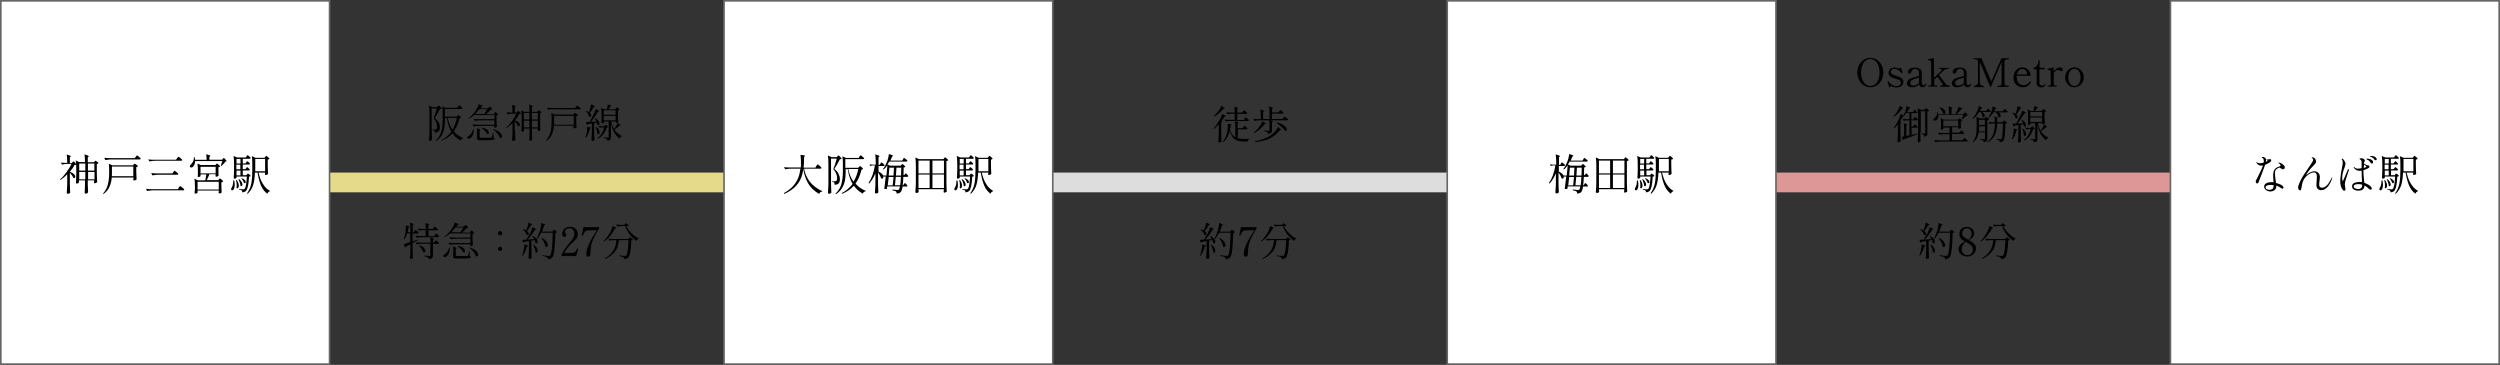 <?xml version="1.0" encoding="utf-8"?>
<!-- Generator: Adobe Illustrator 25.1.0, SVG Export Plug-In . SVG Version: 6.00 Build 0)  -->
<svg version="1.1" id="レイヤー_1" xmlns="http://www.w3.org/2000/svg" xmlns:xlink="http://www.w3.org/1999/xlink" x="0px"
	 y="0px" width="1521px" height="222px" viewBox="0 0 1521 222" style="enable-background:new 0 0 1521 222;" xml:space="preserve">
<rect x="0" y="0" width="1521" height="222" fill="#333333" stroke="none"/>
<style type="text/css">
	.st0{fill:none;stroke:#E5DA89;stroke-width:12;stroke-miterlimit:10;}
	.st1{fill:none;stroke:#DD9797;stroke-width:12;stroke-miterlimit:10;}
	.st2{fill:none;stroke:#DDDDDD;stroke-width:12;stroke-miterlimit:10;}
	.st3{fill:#FFFFFF;stroke:#666666;stroke-miterlimit:10;}
</style>
<g>
	<line class="st0" x1="0.5" y1="111" x2="482.6" y2="111"/>
	<line class="st1" x1="962.3" y1="111" x2="1444.5" y2="111"/>
	<line class="st2" x1="598.4" y1="111" x2="949.5" y2="111"/>
	<g>
		<rect x="0.5" y="0.5" class="st3" width="200" height="221"/>
		<g>
			<path d="M42.5,111.1c0,2.1,0.1,4.2,0.2,6.1c-0.1,0.2-0.3,0.3-0.6,0.5s-0.6,0.2-0.9,0.2c-0.1,0-0.3-0.1-0.4-0.2
				c-0.1-0.1-0.2-0.2-0.2-0.4c0.1-1,0.1-2,0.2-3c0.1-1,0.1-2.2,0.1-3.8v-4.5c-1.3,1.4-2.7,2.5-4.1,3.5l-0.3-0.3
				c1.4-1.2,2.7-2.7,4-4.5c1.3-1.8,2.3-3.4,3-5h-2c-1.2,0-2.5,0.1-3.8,0.4L37,98.9c0.7,0.1,1.6,0.2,2.7,0.2h1.2c0-2-0.1-3.8-0.3-5.1
				c1.7,0.5,2.5,0.8,2.5,1.1c0,0.1-0.1,0.2-0.2,0.3l-0.4,0.3v3.5h1.1l0.5-0.5c0.1-0.1,0.2-0.2,0.3-0.3c0.1-0.2,0.3-0.2,0.4-0.2
				c0.2,0,0.5,0.3,0.9,0.8c0.5,0.5,0.7,0.9,0.7,1.1c-0.2,0.2-0.6,0.2-1.1,0.3c-0.7,1.5-1.7,2.8-2.8,4.1c1.1,0.4,2,0.9,2.5,1.4
				s0.8,1.1,0.8,1.6c0,0.3-0.1,0.5-0.2,0.6c-0.1,0.2-0.3,0.2-0.5,0.2c-0.2,0-0.4-0.1-0.6-0.2c-0.2-0.8-0.9-1.8-2-3V111.1z
				 M57.6,98.3c0.1-0.1,0.1-0.1,0.2-0.3s0.2-0.2,0.3-0.2c0.2,0,0.5,0.2,1,0.6c0.5,0.4,0.8,0.7,0.8,0.9c-0.1,0.1-0.2,0.2-0.4,0.3
				s-0.4,0.1-0.6,0.2v4.9c0,2.1,0.1,4.2,0.2,6.1c-0.1,0.2-0.3,0.3-0.7,0.5c-0.3,0.2-0.6,0.2-0.9,0.2c-0.1,0-0.2-0.1-0.2-0.2
				c-0.1-0.1-0.1-0.2-0.1-0.4c0,0,0-0.2,0.1-0.6v-0.6h-3.9v2.5c0.1,2.1,0.1,3.6,0.2,4.8c-0.1,0.2-0.3,0.4-0.6,0.6
				c-0.3,0.2-0.6,0.2-0.9,0.2c-0.2,0-0.3-0.1-0.4-0.2c-0.1-0.1-0.2-0.2-0.2-0.4c0.1-1.6,0.2-3.2,0.2-4.8v-2.7h-3.7v0.5
				c0,0.2,0,0.4,0,0.5s0,0.3,0,0.3c0,0.2-0.2,0.3-0.5,0.5c-0.3,0.1-0.6,0.2-0.9,0.2c-0.1,0-0.2-0.1-0.3-0.2
				c-0.1-0.1-0.1-0.2-0.1-0.4c0.1-1.6,0.2-3.4,0.2-5.3v-2.9c0-2.2-0.1-4-0.3-5.3l2,1h3.6c0-2-0.1-3.6-0.3-4.7c1,0.3,1.6,0.5,2,0.7
				c0.4,0.2,0.6,0.3,0.6,0.5c0,0.1-0.1,0.2-0.2,0.3l-0.4,0.3v3h3.6L57.6,98.3z M51.9,103.8v-4.3h-3.7v4.3H51.9z M48.2,104.6v4.5h3.7
				v-4.5H48.2z M57.4,103.8v-4.3h-3.9v4.3H57.4z M53.6,104.6v4.5h3.9v-4.5H53.6z"/>
			<path d="M68,108.1c-0.2,2-0.6,3.8-1.4,5.5c-0.7,1.7-1.9,3.2-3.6,4.4l-0.3-0.3c1.5-1.6,2.4-3.4,2.9-5.4c0.5-2,0.8-4.2,0.8-6.7
				v-2.9c0-1.2-0.1-2.3-0.2-3.1l2.2,1h12.5l0.4-0.5c0.1-0.1,0.1-0.2,0.3-0.3c0.1-0.1,0.2-0.2,0.3-0.2s0.3,0.1,0.7,0.3
				c0.3,0.2,0.6,0.5,0.9,0.7s0.4,0.5,0.4,0.6c-0.2,0.2-0.5,0.4-1,0.5v2.5c0.1,2.1,0.1,3.7,0.2,4.9c-0.1,0.2-0.3,0.3-0.7,0.5
				c-0.4,0.2-0.7,0.2-0.9,0.2c-0.1,0-0.2-0.1-0.3-0.2c-0.1-0.1-0.1-0.2-0.1-0.4c0,0,0-0.3,0.1-0.6v-0.6H68z M68,97
				c-1.2,0-2.5,0.1-3.9,0.4L63.4,96c1,0.1,2.1,0.2,3.5,0.2H82l0.6-0.8c0.1-0.1,0.2-0.2,0.3-0.4c0.1-0.1,0.2-0.3,0.3-0.3
				c0.1-0.1,0.2-0.1,0.2-0.1c0.1,0,0.3,0.1,0.7,0.4c0.4,0.3,0.7,0.6,1,0.9c0.3,0.3,0.5,0.5,0.5,0.7c-0.1,0.3-0.3,0.4-0.7,0.4H68z
				 M68.1,105.5c0,0.8,0,1.3-0.1,1.7h13.1v-5.9h-13V105.5z"/>
			<path d="M108.8,114.1c0.1-0.1,0.2-0.2,0.3-0.4c0.1-0.2,0.2-0.3,0.3-0.4c0.1-0.1,0.2-0.1,0.2-0.1c0.1,0,0.4,0.2,0.8,0.5
				c0.4,0.3,0.8,0.6,1.2,1c0.4,0.3,0.5,0.6,0.5,0.7c-0.1,0.3-0.3,0.4-0.7,0.4H93.4c-1.2,0-2.5,0.1-3.9,0.4l-0.7-1.3
				c1,0.1,2.1,0.2,3.5,0.2h16L108.8,114.1z M107.7,96.3c0.1-0.1,0.2-0.2,0.3-0.4c0.1-0.2,0.2-0.3,0.3-0.4c0.1-0.1,0.2-0.1,0.2-0.1
				c0.1,0,0.4,0.1,0.8,0.4c0.4,0.3,0.8,0.6,1.1,0.9c0.3,0.3,0.5,0.6,0.5,0.7c-0.1,0.3-0.3,0.4-0.7,0.4H94.8c-1.2,0-2.5,0.1-3.9,0.4
				L90.2,97c1,0.1,2.1,0.2,3.5,0.2h13.4L107.7,96.3z M105.4,104.8c0.1-0.1,0.2-0.2,0.3-0.4c0.1-0.2,0.2-0.3,0.3-0.4
				c0.1-0.1,0.2-0.1,0.2-0.1c0.1,0,0.3,0.1,0.7,0.4c0.4,0.3,0.7,0.6,1.1,0.9c0.3,0.3,0.5,0.6,0.5,0.7c-0.1,0.3-0.3,0.4-0.6,0.4H96.6
				c-1.2,0-2.5,0.1-3.9,0.4l-0.7-1.4c1,0.1,2.1,0.2,3.5,0.2h9.3L105.4,104.8z"/>
			<path d="M118.7,98c0,0.8-0.2,1.5-0.4,2.1c-0.3,0.6-0.6,1.1-0.9,1.4c-0.3,0.3-0.7,0.4-1.1,0.4c-0.3,0-0.6-0.1-0.7-0.4
				c-0.1-0.1-0.1-0.3-0.1-0.4c0-0.2,0.1-0.4,0.2-0.6c0.1-0.2,0.3-0.3,0.5-0.5c0.5-0.4,0.9-1,1.3-1.8c0.4-0.8,0.5-1.7,0.5-2.6h0.4
				c0.1,0.5,0.2,1,0.3,1.6h7c0-1.4-0.1-2.5-0.2-3.4c1.7,0.5,2.5,0.8,2.5,1.1c0,0.1-0.1,0.2-0.2,0.3l-0.4,0.3v1.7h7.7l1.1-1.2
				c1.1,1.1,1.7,1.8,1.7,2c0,0.1-0.1,0.1-0.3,0.2l-0.4,0.1c-0.3,0.4-0.7,0.9-1.2,1.4c-0.5,0.5-1,0.9-1.4,1.3l-0.3-0.2
				c0.4-1.1,0.7-2,1-2.8H118.7z M131.4,100.1c0.1-0.1,0.1-0.2,0.3-0.4c0.1-0.2,0.2-0.2,0.3-0.2s0.3,0.1,0.6,0.4
				c0.3,0.2,0.6,0.5,0.9,0.8s0.4,0.5,0.4,0.6c-0.2,0.3-0.6,0.4-1,0.5v1.7l0,1.1c0,0.8,0.1,1.5,0.1,2.2c-0.1,0.2-0.3,0.3-0.6,0.5
				c-0.3,0.2-0.6,0.2-0.9,0.2c-0.1,0-0.2-0.1-0.3-0.2c-0.1-0.1-0.1-0.2-0.1-0.4c0,0,0.1-0.2,0.1-0.4v-0.5h-3.8
				c-0.5,1.4-1.1,2.6-1.6,3.6h7l0.4-0.5c0.1-0.1,0.1-0.2,0.3-0.3c0.1-0.1,0.2-0.2,0.3-0.2s0.3,0.1,0.7,0.4c0.3,0.2,0.6,0.5,0.9,0.8
				c0.3,0.3,0.4,0.5,0.4,0.6c-0.1,0.1-0.2,0.2-0.4,0.3c-0.2,0.1-0.4,0.2-0.7,0.2v2.1c0,1.7,0.1,3,0.2,4c-0.1,0.2-0.3,0.3-0.6,0.5
				c-0.3,0.2-0.6,0.2-0.9,0.2c-0.1,0-0.2-0.1-0.3-0.2c-0.1-0.1-0.1-0.2-0.1-0.4l0.1-0.6v-0.6h-12.9v1.3c0,0.1-0.2,0.2-0.5,0.4
				c-0.3,0.1-0.6,0.2-0.9,0.2c-0.1,0-0.2-0.1-0.3-0.2c-0.1-0.1-0.1-0.2-0.1-0.4c0.1-0.6,0.1-1.5,0.2-2.4v-1.5c0-1.9-0.1-3.5-0.3-4.6
				l2,1h4.6c0.3-1.8,0.6-3,0.6-3.6h-3.5v1c0,0.1-0.1,0.2-0.4,0.4c-0.3,0.1-0.6,0.2-0.9,0.2c-0.1,0-0.2-0.1-0.3-0.2
				c-0.1-0.1-0.1-0.2-0.1-0.4c0.1-0.5,0.1-1,0.1-1.5l0-0.7v-1.3c0-1.7-0.1-3-0.3-4.1l2,0.9h8.8L131.4,100.1z M120.2,110.6v4.7h12.9
				v-4.7H120.2z M131.2,101.5h-9.2v4h9.2V101.5z"/>
			<path d="M142.5,109.7c0.2,1.1,0.3,2.1,0.3,2.9c0,1.1-0.2,1.8-0.5,2.4c-0.3,0.5-0.6,0.8-1,0.8c-0.2,0-0.3-0.1-0.5-0.2
				c-0.1-0.1-0.2-0.3-0.2-0.5c0-0.2,0.1-0.4,0.2-0.7c0.3-0.4,0.6-1,0.8-1.8c0.2-0.8,0.3-1.7,0.3-2.8H142.5z M149.7,102.4
				c0-0.1,0.1-0.1,0.2-0.3c0.1-0.1,0.2-0.2,0.2-0.3s0.1-0.1,0.2-0.1c0.2,0,0.5,0.2,1,0.7c0.5,0.4,0.7,0.8,0.7,0.9
				c-0.1,0.3-0.3,0.4-0.6,0.4h-3.7v2.9h2.2l0.4-0.5c0.1-0.1,0.1-0.1,0.2-0.3c0.1-0.1,0.2-0.2,0.3-0.2c0.2,0,0.5,0.2,1,0.6
				c0.5,0.4,0.7,0.7,0.7,0.9c-0.2,0.2-0.5,0.3-1,0.4c-0.2,4.9-0.9,7.7-1.9,8.7c-0.6,0.5-1.3,0.8-2.2,0.8c0-0.5-0.1-0.9-0.3-1.1
				c-0.2-0.2-0.8-0.4-1.6-0.5V115l0.8,0.1c0.8,0.1,1.4,0.1,1.6,0.1c0.2,0,0.4,0,0.5-0.1c0.1,0,0.2-0.1,0.4-0.2
				c0.7-0.6,1.1-3.1,1.4-7.5h-6.3v0.8c0,0.1-0.1,0.2-0.4,0.3c-0.2,0.1-0.5,0.2-0.9,0.2c-0.1,0-0.2-0.1-0.3-0.2
				c-0.1-0.1-0.1-0.2-0.1-0.4c0.1-1.5,0.2-3.2,0.2-5.1v-2.8c0-2.2-0.1-4-0.3-5.3l2.1,0.9h5.3l0.5-0.7c0.1-0.1,0.1-0.1,0.2-0.3
				c0.1-0.1,0.2-0.2,0.2-0.3c0.1-0.1,0.1-0.1,0.2-0.1c0.1,0,0.3,0.1,0.6,0.4c0.3,0.2,0.6,0.5,0.9,0.8c0.3,0.3,0.4,0.5,0.4,0.6
				c-0.1,0.3-0.3,0.4-0.6,0.4h-4.2v2.8h1.7l0.4-0.6c0.1-0.1,0.1-0.2,0.2-0.3c0.1-0.1,0.2-0.2,0.2-0.3c0.1-0.1,0.1-0.1,0.2-0.1
				c0.2,0,0.5,0.2,1,0.7c0.5,0.4,0.7,0.8,0.7,0.9c-0.1,0.3-0.3,0.4-0.6,0.4h-3.8v2.8h1.6L149.7,102.4z M144,109.5
				c0.4,0.6,0.8,1.2,1,1.8c0.2,0.6,0.3,1.1,0.3,1.6c0,0.5-0.1,0.9-0.3,1.2c-0.2,0.3-0.4,0.5-0.6,0.5c-0.2,0-0.4-0.1-0.5-0.3
				c0.1-0.6,0.1-1.1,0.1-1.6c0-1.1-0.1-2.1-0.4-3.1L144,109.5z M146.3,99.5v-2.8h-2.4v2.8H146.3z M143.8,103h2.4v-2.8h-2.4V103z
				 M146.3,103.8h-2.4v2.9h2.4V103.8z M145.5,109c0.7,0.6,1.2,1.1,1.5,1.7c0.3,0.6,0.5,1.1,0.5,1.5c0,0.3-0.1,0.6-0.2,0.8
				c-0.1,0.2-0.3,0.3-0.5,0.3c-0.2,0-0.4-0.1-0.5-0.3c0-0.6-0.1-1.2-0.4-1.9s-0.5-1.4-0.8-2L145.5,109z M147.1,108.4
				c0.8,0.3,1.4,0.7,1.8,1.1s0.6,0.8,0.6,1.2c0,0.2-0.1,0.4-0.2,0.6c-0.1,0.1-0.3,0.2-0.4,0.2c-0.1,0-0.3-0.1-0.5-0.2
				c-0.1-0.4-0.3-0.9-0.6-1.4c-0.3-0.5-0.6-1-1-1.3L147.1,108.4z M161.4,95.4c0.1-0.1,0.1-0.2,0.3-0.4c0.1-0.2,0.2-0.2,0.3-0.2
				s0.3,0.1,0.6,0.4c0.3,0.2,0.6,0.5,0.9,0.8c0.3,0.3,0.4,0.5,0.4,0.6c-0.1,0.1-0.2,0.2-0.4,0.3c-0.2,0.1-0.4,0.2-0.6,0.2v3
				c0,2,0.1,3.9,0.2,5.7c-0.1,0.2-0.3,0.3-0.7,0.5c-0.3,0.1-0.6,0.2-0.9,0.2c-0.1,0-0.2-0.1-0.2-0.2c-0.1-0.1-0.1-0.2-0.1-0.4
				c0,0,0.1-0.2,0.1-0.4V105h-4c0.6,2.6,1.4,4.9,2.6,6.8c1.2,2,2.6,3.4,4.3,4.3l-0.1,0.3c-0.3,0.1-0.6,0.2-0.9,0.5
				c-0.2,0.3-0.4,0.6-0.5,1c-1.7-1.2-3-2.9-3.9-5c-0.9-2.1-1.6-4.7-2.1-7.9h-1.6c-0.1,2.7-0.4,5.2-1,7.3c-0.6,2.2-1.8,4-3.4,5.6
				l-0.4-0.3c1.3-1.8,2.2-3.8,2.6-6c0.4-2.2,0.6-4.8,0.6-7.9v-4.3c0-1.9-0.1-3.4-0.3-4.4l2.2,1h5.5L161.4,95.4z M155.3,96.7v7.5h6
				v-7.5H155.3z"/>
		</g>
	</g>
	<g>
		<rect x="440.5" y="0.5" class="st3" width="200" height="221"/>
		<g>
			<path d="M496.7,100.9c0.1-0.1,0.2-0.2,0.3-0.4c0.1-0.2,0.2-0.3,0.3-0.4c0.1-0.1,0.2-0.1,0.2-0.1c0.1,0,0.4,0.2,0.7,0.5
				c0.4,0.3,0.8,0.6,1.1,1c0.3,0.3,0.5,0.6,0.5,0.7c-0.1,0.3-0.3,0.4-0.6,0.4h-10c0.5,2.8,1.6,5.4,3.3,7.7s4.2,4.3,7.7,6l-0.1,0.3
				c-0.5,0.1-0.8,0.2-1.1,0.4c-0.3,0.2-0.5,0.6-0.6,1c-3.1-1.8-5.4-4-6.9-6.7c-1.4-2.6-2.4-5.6-2.8-8.7c-0.2,2.2-0.7,4.2-1.5,6
				c-0.7,1.8-1.9,3.5-3.5,5.1c-1.6,1.6-3.8,3-6.5,4.3l-0.3-0.5c2.3-1.3,4.2-2.7,5.6-4.3s2.4-3.2,3.1-4.9c0.7-1.7,1.1-3.6,1.4-5.7
				h-5.4c-1.2,0-2.5,0.1-3.9,0.4l-0.7-1.3c1,0.1,2.1,0.2,3.5,0.2h6.7c0.1-0.5,0.1-1.3,0.1-2.3c0-0.3,0-0.7,0-1.2
				c0-1.6-0.1-3-0.3-4.2c1,0.1,1.8,0.2,2.2,0.3c0.4,0.1,0.6,0.2,0.6,0.3c0,0.1-0.1,0.2-0.2,0.3l-0.4,0.3c0,0.4,0,0.6,0,0.8
				c0,2.4-0.1,4.3-0.3,5.8h7.2L496.7,100.9z"/>
			<path d="M505.6,111.1c0,2.1,0.1,4.2,0.2,6.1c-0.4,0.5-0.9,0.7-1.5,0.7c-0.1,0-0.3-0.1-0.4-0.2c-0.1-0.1-0.2-0.2-0.2-0.4
				c0.1-1,0.1-2,0.2-3c0.1-1,0.1-2.2,0.1-3.8v-10.6c0-2.2-0.1-4-0.3-5.3l2.2,1h3.1l0.5-0.5c0.1-0.1,0.2-0.2,0.3-0.3
				c0.1-0.2,0.3-0.2,0.4-0.2c0.2,0,0.5,0.3,1.1,0.9c0.5,0.6,0.8,1,0.8,1.1c-0.1,0.1-0.2,0.2-0.4,0.2c-0.2,0-0.4,0.1-0.7,0.1
				c-1.6,3-2.7,4.9-3.4,5.9c1.2,0.9,2.1,1.9,2.6,3s0.8,2.1,0.8,3.1c0,1.2-0.2,2-0.7,2.6c-0.5,0.6-1.3,0.9-2.5,0.9
				c0-0.3,0-0.5-0.1-0.8c-0.1-0.3-0.1-0.4-0.2-0.6c-0.1-0.1-0.3-0.2-0.5-0.2c-0.2-0.1-0.5-0.1-0.7-0.1v-0.4h1.7
				c0.3,0,0.5-0.1,0.7-0.2c0.4-0.2,0.6-0.8,0.6-1.7c0-2-0.8-3.8-2.3-5.5c0.6-1.5,1.3-3.6,2.1-6.4h-3.5V111.1z M522.9,95.2
				c0.1-0.1,0.1-0.2,0.2-0.3s0.2-0.3,0.3-0.3c0.1-0.1,0.2-0.1,0.2-0.1c0.1,0,0.3,0.1,0.7,0.4c0.3,0.3,0.7,0.6,1,0.9
				c0.3,0.3,0.5,0.5,0.5,0.6c-0.1,0.3-0.3,0.4-0.7,0.4h-10.8v5.3h7.8l0.5-0.5c0.1-0.1,0.2-0.2,0.3-0.3c0.1-0.2,0.3-0.2,0.4-0.2
				c0.2,0,0.5,0.2,1,0.7c0.5,0.5,0.8,0.8,0.8,1c-0.1,0.1-0.2,0.2-0.3,0.2c-0.2,0-0.4,0.1-0.6,0.1c-0.9,3.5-2.1,6.4-3.7,8.6
				c1.6,1.9,3.7,3.4,6.2,4.4l-0.1,0.3c-0.4,0-0.7,0.2-1,0.4c-0.3,0.2-0.5,0.6-0.7,1c-2.2-1.2-4-2.8-5.4-4.8
				c-1.9,2.1-4.2,3.7-7.1,4.9l-0.3-0.4c2.7-1.4,4.9-3.3,6.6-5.6c-1.4-2.4-2.4-5.4-2.9-9h-1.3v1.3c0,2-0.1,3.8-0.4,5.4
				c-0.3,1.6-0.8,3.1-1.7,4.6c-0.8,1.5-2.1,2.8-3.7,3.9l-0.4-0.3c1.8-1.7,3-3.6,3.6-5.8c0.6-2.2,0.9-4.8,0.9-7.8v-4.5
				c0-1.9-0.1-3.4-0.3-4.6l2.2,1h7.8L522.9,95.2z M516.1,102.8c0.6,3,1.6,5.6,3.2,7.7c1.4-2.2,2.3-4.8,2.9-7.7H516.1z"/>
			<path d="M550.4,106.2c0.1-0.1,0.1-0.2,0.2-0.3c0.1-0.1,0.1-0.2,0.2-0.3c0.1-0.1,0.1-0.1,0.2-0.1c0.2,0,0.5,0.2,0.9,0.7
				c0.5,0.5,0.7,0.8,0.7,1c-0.1,0.3-0.3,0.4-0.6,0.4h-2.4c-0.1,2.1-0.2,3.8-0.4,5.1h0.3l0.4-0.6c0.1-0.1,0.1-0.2,0.2-0.3
				s0.1-0.2,0.2-0.3c0.1-0.1,0.1-0.1,0.2-0.1c0.2,0,0.5,0.2,0.9,0.7c0.5,0.5,0.7,0.8,0.7,1c-0.1,0.3-0.3,0.4-0.6,0.4h-2.4
				c-0.2,1.6-0.6,2.7-1,3.2c-0.3,0.4-0.7,0.7-1.1,0.8c-0.5,0.2-0.9,0.3-1.5,0.2c0-0.6-0.1-1-0.4-1.2c-0.3-0.3-1.1-0.5-2.2-0.7l0-0.5
				c1.6,0.2,2.7,0.3,3.1,0.3c0.2,0,0.4,0,0.5-0.1c0.1,0,0.3-0.1,0.4-0.2c0.2-0.3,0.4-0.9,0.6-1.9h-7.7l-0.2,1.4
				c-0.2,0.2-0.5,0.2-0.8,0.2c-0.2,0-0.5,0-0.8-0.1c0.3-2.3,0.6-4.8,0.9-7.5h-1.5c0,0.1,0,0.2,0,0.3c0,0.3-0.1,0.5-0.2,0.7
				c-0.1,0.2-0.3,0.3-0.5,0.3s-0.4-0.1-0.7-0.3c-0.1-0.5-0.4-1.1-0.7-1.7s-0.7-1.2-1.1-1.8v6c0,2.1,0.1,4.2,0.2,6.1
				c-0.1,0.2-0.3,0.4-0.6,0.5c-0.3,0.2-0.6,0.2-0.9,0.2c-0.2,0-0.3-0.1-0.4-0.2c-0.1-0.1-0.2-0.2-0.2-0.4c0.1-1,0.1-2,0.2-3
				c0.1-1,0.1-2.2,0.1-3.8v-4.9c-0.9,2.3-2.2,4.4-3.8,6.3l-0.4-0.4c1.9-2.7,3.2-6.3,3.9-10.7h-1c-0.6,0-1.2,0.1-1.8,0.4L529,100
				c0.7,0.1,1.6,0.2,2.6,0.2h1.2v-1c0-2.2-0.1-4-0.3-5.3c1.7,0.5,2.6,0.9,2.6,1.1c0,0.1-0.1,0.2-0.2,0.3l-0.4,0.3v4.7h0.7l0.5-0.8
				c0.1-0.1,0.1-0.2,0.2-0.3s0.2-0.3,0.2-0.3c0.1-0.1,0.1-0.1,0.2-0.1c0.1,0,0.3,0.1,0.6,0.4c0.3,0.3,0.6,0.5,0.9,0.8
				c0.3,0.3,0.4,0.5,0.4,0.6c-0.1,0.3-0.3,0.4-0.6,0.4h-3.1v3.4c1.5,0.7,2.4,1.5,2.9,2.4h1.9c0.2-2.2,0.4-4.3,0.6-6.2
				c-0.7,1-1.5,1.9-2.3,2.5l-0.4-0.3c0.8-0.9,1.5-2.1,2.1-3.6c0.4-0.8,0.7-1.7,1-2.8c0.3-1.1,0.4-1.9,0.5-2.7
				c1.7,0.5,2.6,0.9,2.6,1.1c0,0.1-0.1,0.1-0.2,0.2l-0.4,0.2c-0.3,0.8-0.7,1.7-1.1,2.5h7.2l0.5-0.8c0.1-0.1,0.2-0.2,0.2-0.4
				s0.2-0.3,0.2-0.3c0.1-0.1,0.1-0.1,0.2-0.1c0.1,0,0.3,0.1,0.7,0.4s0.7,0.5,1,0.8c0.3,0.3,0.4,0.5,0.4,0.6
				c-0.1,0.3-0.3,0.4-0.6,0.4H541c-0.3,0.6-0.7,1.2-1.1,1.7l1.6,0.8h6.5l0.4-0.5c0.1-0.1,0.1-0.2,0.3-0.3c0.1-0.1,0.2-0.2,0.3-0.2
				c0.2,0,0.5,0.2,1,0.7c0.5,0.5,0.8,0.8,0.8,1c-0.2,0.2-0.5,0.3-1,0.4c0,1.3-0.1,2.8-0.1,4.6h0.4L550.4,106.2z M543.1,112.8
				c0.1-1.2,0.3-2.5,0.4-3.9l0.1-1.2h-2.9l-0.6,5.1H543.1z M543.6,106.8c0.2-2.3,0.3-4,0.3-4.8h-2.8l-0.4,4.8H543.6z M545,107.6
				l-0.5,5.1h3.2c0.2-1.2,0.3-2.9,0.4-5.1H545z M548.2,106.8c0.1-1.9,0.1-3.5,0.1-4.8h-2.9c-0.1,0.9-0.2,2.5-0.3,4.8H548.2z"/>
			<path d="M558.9,115.7c0,0.2,0,0.4,0,0.6c0,0.2,0,0.3,0,0.4c0,0.2-0.2,0.4-0.5,0.5c-0.3,0.2-0.6,0.2-0.9,0.2
				c-0.1,0-0.3-0.1-0.4-0.2c-0.1-0.1-0.2-0.2-0.2-0.4c0.1-1,0.1-2,0.2-3c0.1-1,0.1-2.2,0.1-3.8v-8.9c0-2.2-0.1-4-0.3-5.3l2.1,1h15
				l0.4-0.5c0.1-0.1,0.1-0.2,0.2-0.3c0.1-0.1,0.1-0.2,0.2-0.2c0.1-0.1,0.1-0.1,0.2-0.1c0.1,0,0.3,0.1,0.6,0.4
				c0.3,0.2,0.6,0.5,0.9,0.8s0.4,0.5,0.4,0.6c-0.2,0.2-0.6,0.4-1.1,0.5v12.4c0,2.1,0.1,4.2,0.2,6.1c-0.1,0.2-0.3,0.3-0.7,0.5
				s-0.6,0.2-0.9,0.2c-0.1,0-0.2-0.1-0.2-0.2c-0.1-0.1-0.1-0.2-0.1-0.4l0.1-0.8v-0.7h-15.4V115.7z M565.6,105.5v-7.8h-6.8v7.8H565.6
				z M565.6,106.2h-6.8v8.2h6.8V106.2z M574.3,105.5v-7.8h-7v7.8H574.3z M567.3,106.2v8.2h7v-8.2H567.3z"/>
			<path d="M582.5,109.7c0.2,1.1,0.3,2.1,0.3,2.9c0,1.1-0.2,1.8-0.5,2.4c-0.3,0.5-0.6,0.8-1,0.8c-0.2,0-0.3-0.1-0.5-0.2
				c-0.1-0.1-0.2-0.3-0.2-0.5c0-0.2,0.1-0.4,0.2-0.7c0.3-0.4,0.6-1,0.8-1.8c0.2-0.8,0.3-1.7,0.3-2.8H582.5z M589.7,102.4
				c0-0.1,0.1-0.1,0.2-0.3c0.1-0.1,0.2-0.2,0.2-0.3s0.1-0.1,0.2-0.1c0.2,0,0.5,0.2,1,0.7c0.5,0.4,0.7,0.8,0.7,0.9
				c-0.1,0.3-0.3,0.4-0.6,0.4h-3.7v2.9h2.2l0.4-0.5c0.1-0.1,0.1-0.1,0.2-0.3c0.1-0.1,0.2-0.2,0.3-0.2c0.2,0,0.5,0.2,1,0.6
				c0.5,0.4,0.7,0.7,0.7,0.9c-0.2,0.2-0.5,0.3-1,0.4c-0.2,4.9-0.9,7.7-1.9,8.7c-0.6,0.5-1.3,0.8-2.2,0.8c0-0.5-0.1-0.9-0.3-1.1
				c-0.2-0.2-0.8-0.4-1.6-0.5V115l0.8,0.1c0.8,0.1,1.4,0.1,1.6,0.1c0.2,0,0.4,0,0.5-0.1c0.1,0,0.2-0.1,0.4-0.2
				c0.7-0.6,1.1-3.1,1.4-7.5h-6.3v0.8c0,0.1-0.1,0.2-0.4,0.3c-0.2,0.1-0.5,0.2-0.9,0.2c-0.1,0-0.2-0.1-0.3-0.2
				c-0.1-0.1-0.1-0.2-0.1-0.4c0.1-1.5,0.2-3.2,0.2-5.1v-2.8c0-2.2-0.1-4-0.3-5.3l2.1,0.9h5.3l0.5-0.7c0.1-0.1,0.1-0.1,0.2-0.3
				c0.1-0.1,0.2-0.2,0.2-0.3c0.1-0.1,0.1-0.1,0.2-0.1c0.1,0,0.3,0.1,0.6,0.4c0.3,0.2,0.6,0.5,0.9,0.8c0.3,0.3,0.4,0.5,0.4,0.6
				c-0.1,0.3-0.3,0.4-0.6,0.4h-4.2v2.8h1.7l0.4-0.6c0.1-0.1,0.1-0.2,0.2-0.3c0.1-0.1,0.2-0.2,0.2-0.3c0.1-0.1,0.1-0.1,0.2-0.1
				c0.2,0,0.5,0.2,1,0.7c0.5,0.4,0.7,0.8,0.7,0.9c-0.1,0.3-0.3,0.4-0.6,0.4h-3.8v2.8h1.6L589.7,102.4z M584,109.5
				c0.4,0.6,0.8,1.2,1,1.8c0.2,0.6,0.3,1.1,0.3,1.6c0,0.5-0.1,0.9-0.3,1.2c-0.2,0.3-0.4,0.5-0.6,0.5c-0.2,0-0.4-0.1-0.5-0.3
				c0.1-0.6,0.1-1.1,0.1-1.6c0-1.1-0.1-2.1-0.4-3.1L584,109.5z M586.3,99.5v-2.8h-2.4v2.8H586.3z M583.8,103h2.4v-2.8h-2.4V103z
				 M586.3,103.8h-2.4v2.9h2.4V103.8z M585.5,109c0.7,0.6,1.2,1.1,1.5,1.7c0.3,0.6,0.5,1.1,0.5,1.5c0,0.3-0.1,0.6-0.2,0.8
				c-0.1,0.2-0.3,0.3-0.5,0.3c-0.2,0-0.4-0.1-0.5-0.3c0-0.6-0.1-1.2-0.4-1.9s-0.5-1.4-0.8-2L585.5,109z M587.1,108.4
				c0.8,0.3,1.4,0.7,1.8,1.1s0.6,0.8,0.6,1.2c0,0.2-0.1,0.4-0.2,0.6c-0.1,0.1-0.3,0.2-0.4,0.2c-0.1,0-0.3-0.1-0.5-0.2
				c-0.1-0.4-0.3-0.9-0.6-1.4c-0.3-0.5-0.6-1-1-1.3L587.1,108.4z M601.4,95.4c0.1-0.1,0.1-0.2,0.3-0.4c0.1-0.2,0.2-0.2,0.3-0.2
				s0.3,0.1,0.6,0.4c0.3,0.2,0.6,0.5,0.9,0.8c0.3,0.3,0.4,0.5,0.4,0.6c-0.1,0.1-0.2,0.2-0.4,0.3c-0.2,0.1-0.4,0.2-0.6,0.2v3
				c0,2,0.1,3.9,0.2,5.7c-0.1,0.2-0.3,0.3-0.7,0.5c-0.3,0.1-0.6,0.2-0.9,0.2c-0.1,0-0.2-0.1-0.2-0.2c-0.1-0.1-0.1-0.2-0.1-0.4
				c0,0,0.1-0.2,0.1-0.4V105h-4c0.6,2.6,1.4,4.9,2.6,6.8c1.2,2,2.6,3.4,4.3,4.3l-0.1,0.3c-0.3,0.1-0.6,0.2-0.9,0.5
				c-0.2,0.3-0.4,0.6-0.5,1c-1.7-1.2-3-2.9-3.9-5c-0.9-2.1-1.6-4.7-2.1-7.9h-1.6c-0.1,2.7-0.4,5.2-1,7.3c-0.6,2.2-1.8,4-3.4,5.6
				l-0.4-0.3c1.3-1.8,2.2-3.8,2.6-6c0.4-2.2,0.6-4.8,0.6-7.9v-4.3c0-1.9-0.1-3.4-0.3-4.4l2.2,1h5.5L601.4,95.4z M595.3,96.7v7.5h6
				v-7.5H595.3z"/>
		</g>
	</g>
	<g>
		<rect x="880.5" y="0.5" class="st3" width="200" height="221"/>
		<g>
			<path d="M964.4,106.2c0.1-0.1,0.1-0.2,0.2-0.3c0.1-0.1,0.1-0.2,0.2-0.3c0.1-0.1,0.1-0.1,0.2-0.1c0.2,0,0.5,0.2,0.9,0.7
				c0.5,0.5,0.7,0.8,0.7,1c-0.1,0.3-0.3,0.4-0.6,0.4h-2.4c-0.1,2.1-0.2,3.8-0.4,5.1h0.3l0.4-0.6c0.1-0.1,0.1-0.2,0.2-0.3
				s0.1-0.2,0.2-0.3c0.1-0.1,0.1-0.1,0.2-0.1c0.2,0,0.5,0.2,0.9,0.7c0.5,0.5,0.7,0.8,0.7,1c-0.1,0.3-0.3,0.4-0.6,0.4h-2.4
				c-0.2,1.6-0.6,2.7-1,3.2c-0.3,0.4-0.7,0.7-1.1,0.8c-0.5,0.2-0.9,0.3-1.5,0.2c0-0.6-0.1-1-0.4-1.2c-0.3-0.3-1.1-0.5-2.2-0.7l0-0.5
				c1.6,0.2,2.7,0.3,3.1,0.3c0.2,0,0.4,0,0.5-0.1s0.3-0.1,0.4-0.2c0.2-0.3,0.4-0.9,0.6-1.9h-7.7l-0.2,1.4c-0.2,0.2-0.5,0.2-0.8,0.2
				c-0.2,0-0.5,0-0.8-0.1c0.3-2.3,0.6-4.8,0.9-7.5h-1.5c0,0.1,0,0.2,0,0.3c0,0.3-0.1,0.5-0.2,0.7c-0.1,0.2-0.3,0.3-0.5,0.3
				s-0.4-0.1-0.7-0.3c-0.1-0.5-0.4-1.1-0.7-1.7s-0.7-1.2-1.1-1.8v6c0,2.1,0.1,4.2,0.2,6.1c-0.1,0.2-0.3,0.4-0.6,0.5
				s-0.6,0.2-0.9,0.2c-0.2,0-0.3-0.1-0.4-0.2c-0.1-0.1-0.2-0.2-0.2-0.4c0.1-1,0.1-2,0.2-3s0.1-2.2,0.1-3.8v-4.9
				c-0.9,2.3-2.2,4.4-3.8,6.3l-0.4-0.4c1.9-2.7,3.2-6.3,3.9-10.7h-1c-0.6,0-1.2,0.1-1.8,0.4L943,100c0.7,0.1,1.6,0.2,2.6,0.2h1.2v-1
				c0-2.2-0.1-4-0.3-5.3c1.7,0.5,2.6,0.9,2.6,1.1c0,0.1-0.1,0.2-0.2,0.3l-0.4,0.3v4.7h0.7l0.5-0.8c0.1-0.1,0.1-0.2,0.2-0.3
				c0.1-0.1,0.2-0.3,0.2-0.3c0.1-0.1,0.1-0.1,0.2-0.1c0.1,0,0.3,0.1,0.6,0.4c0.3,0.3,0.6,0.5,0.9,0.8c0.3,0.3,0.4,0.5,0.4,0.6
				c-0.1,0.3-0.3,0.4-0.7,0.4h-3.1v3.4c1.5,0.7,2.4,1.5,2.9,2.4h1.9c0.2-2.2,0.4-4.3,0.6-6.2c-0.7,1-1.5,1.9-2.3,2.5l-0.4-0.3
				c0.8-0.9,1.5-2.1,2.1-3.6c0.4-0.8,0.7-1.7,1-2.8s0.4-1.9,0.5-2.7c1.7,0.5,2.6,0.9,2.6,1.1c0,0.1-0.1,0.1-0.2,0.2l-0.4,0.2
				c-0.3,0.8-0.7,1.7-1.1,2.5h7.2l0.5-0.8c0.1-0.1,0.2-0.2,0.2-0.4c0.1-0.1,0.2-0.3,0.2-0.3c0.1-0.1,0.1-0.1,0.2-0.1
				c0.1,0,0.3,0.1,0.7,0.4s0.7,0.5,1,0.8c0.3,0.3,0.4,0.5,0.4,0.6c-0.1,0.3-0.3,0.4-0.7,0.4H955c-0.3,0.6-0.7,1.2-1.1,1.7l1.6,0.8
				h6.5l0.4-0.5c0.1-0.1,0.1-0.2,0.3-0.3c0.1-0.1,0.2-0.2,0.3-0.2c0.2,0,0.5,0.2,1,0.7c0.5,0.5,0.8,0.8,0.8,1
				c-0.2,0.2-0.5,0.3-1,0.4c0,1.3-0.1,2.8-0.1,4.6h0.4L964.4,106.2z M957.1,112.8c0.1-1.2,0.3-2.5,0.4-3.9l0.1-1.2h-2.9l-0.6,5.1
				H957.1z M957.6,106.8c0.2-2.3,0.3-4,0.3-4.8h-2.8l-0.4,4.8H957.6z M959,107.6l-0.5,5.1h3.2c0.2-1.2,0.3-2.9,0.4-5.1H959z
				 M962.2,106.8c0.1-1.9,0.1-3.5,0.1-4.8h-2.9c-0.1,0.9-0.2,2.5-0.3,4.8H962.2z"/>
			<path d="M972.9,115.7c0,0.2,0,0.4,0,0.6c0,0.2,0,0.3,0,0.4c0,0.2-0.2,0.4-0.5,0.5c-0.3,0.2-0.6,0.2-0.9,0.2
				c-0.1,0-0.3-0.1-0.4-0.2c-0.1-0.1-0.2-0.2-0.2-0.4c0.1-1,0.1-2,0.2-3c0.1-1,0.1-2.2,0.1-3.8v-8.9c0-2.2-0.1-4-0.3-5.3l2.1,1h15
				l0.4-0.5c0.1-0.1,0.1-0.2,0.2-0.3c0.1-0.1,0.1-0.2,0.2-0.2s0.1-0.1,0.2-0.1c0.1,0,0.3,0.1,0.6,0.4c0.3,0.2,0.6,0.5,0.9,0.8
				s0.4,0.5,0.4,0.6c-0.2,0.2-0.6,0.4-1.1,0.5v12.4c0,2.1,0.1,4.2,0.2,6.1c-0.1,0.2-0.3,0.3-0.7,0.5s-0.6,0.2-0.9,0.2
				c-0.1,0-0.2-0.1-0.2-0.2c-0.1-0.1-0.1-0.2-0.1-0.4l0.1-0.8v-0.7h-15.4V115.7z M979.6,105.5v-7.8h-6.8v7.8H979.6z M979.6,106.2
				h-6.8v8.2h6.8V106.2z M988.3,105.5v-7.8h-7v7.8H988.3z M981.3,106.2v8.2h7v-8.2H981.3z"/>
			<path d="M996.5,109.7c0.2,1.1,0.3,2.1,0.3,2.9c0,1.1-0.2,1.8-0.5,2.4c-0.3,0.5-0.6,0.8-1,0.8c-0.2,0-0.3-0.1-0.5-0.2
				c-0.1-0.1-0.2-0.3-0.2-0.5c0-0.2,0.1-0.4,0.2-0.7c0.3-0.4,0.6-1,0.8-1.8c0.2-0.8,0.3-1.7,0.3-2.8H996.5z M1003.7,102.4
				c0-0.1,0.1-0.1,0.2-0.3s0.2-0.2,0.2-0.3s0.1-0.1,0.2-0.1c0.2,0,0.5,0.2,1,0.7c0.5,0.4,0.7,0.8,0.7,0.9c-0.1,0.3-0.3,0.4-0.6,0.4
				h-3.7v2.9h2.2l0.4-0.5c0.1-0.1,0.1-0.1,0.2-0.3c0.1-0.1,0.2-0.2,0.3-0.2c0.2,0,0.5,0.2,1,0.6s0.7,0.7,0.7,0.9
				c-0.2,0.2-0.5,0.3-1,0.4c-0.2,4.9-0.9,7.7-1.9,8.7c-0.6,0.5-1.3,0.8-2.2,0.8c0-0.5-0.1-0.9-0.3-1.1c-0.2-0.2-0.8-0.4-1.6-0.5V115
				l0.8,0.1c0.8,0.1,1.4,0.1,1.6,0.1c0.2,0,0.4,0,0.5-0.1c0.1,0,0.2-0.1,0.4-0.2c0.7-0.6,1.1-3.1,1.4-7.5h-6.3v0.8
				c0,0.1-0.1,0.2-0.4,0.3c-0.2,0.1-0.5,0.2-0.9,0.2c-0.1,0-0.2-0.1-0.3-0.2c-0.1-0.1-0.1-0.2-0.1-0.4c0.1-1.5,0.2-3.2,0.2-5.1v-2.8
				c0-2.2-0.1-4-0.3-5.3l2.1,0.9h5.3l0.5-0.7c0.1-0.1,0.1-0.1,0.2-0.3c0.1-0.1,0.2-0.2,0.2-0.3c0.1-0.1,0.1-0.1,0.2-0.1
				c0.1,0,0.3,0.1,0.6,0.4c0.3,0.2,0.6,0.5,0.9,0.8s0.4,0.5,0.4,0.6c-0.1,0.3-0.3,0.4-0.7,0.4h-4.2v2.8h1.7l0.4-0.6
				c0.1-0.1,0.1-0.2,0.2-0.3c0.1-0.1,0.2-0.2,0.2-0.3s0.1-0.1,0.2-0.1c0.2,0,0.5,0.2,1,0.7c0.5,0.4,0.7,0.8,0.7,0.9
				c-0.1,0.3-0.3,0.4-0.6,0.4h-3.8v2.8h1.6L1003.7,102.4z M998,109.5c0.4,0.6,0.8,1.2,1,1.8c0.2,0.6,0.3,1.1,0.3,1.6
				c0,0.5-0.1,0.9-0.3,1.2c-0.2,0.3-0.4,0.5-0.6,0.5c-0.2,0-0.4-0.1-0.5-0.3c0.1-0.6,0.1-1.1,0.1-1.6c0-1.1-0.1-2.1-0.4-3.1
				L998,109.5z M1000.3,99.5v-2.8h-2.4v2.8H1000.3z M997.8,103h2.4v-2.8h-2.4V103z M1000.3,103.8h-2.4v2.9h2.4V103.8z M999.5,109
				c0.7,0.6,1.2,1.1,1.5,1.7c0.3,0.6,0.5,1.1,0.5,1.5c0,0.3-0.1,0.6-0.2,0.8c-0.1,0.2-0.3,0.3-0.5,0.3c-0.2,0-0.4-0.1-0.5-0.3
				c0-0.6-0.1-1.2-0.4-1.9c-0.2-0.7-0.5-1.4-0.8-2L999.5,109z M1001.1,108.4c0.8,0.3,1.4,0.7,1.8,1.1c0.4,0.4,0.6,0.8,0.6,1.2
				c0,0.2-0.1,0.4-0.2,0.6c-0.1,0.1-0.3,0.2-0.4,0.2c-0.1,0-0.3-0.1-0.5-0.2c-0.1-0.4-0.3-0.9-0.6-1.4c-0.3-0.5-0.6-1-1-1.3
				L1001.1,108.4z M1015.4,95.4c0.1-0.1,0.1-0.2,0.3-0.4c0.1-0.2,0.2-0.2,0.3-0.2c0.1,0,0.3,0.1,0.6,0.4c0.3,0.2,0.6,0.5,0.9,0.8
				c0.3,0.3,0.4,0.5,0.4,0.6c-0.1,0.1-0.2,0.2-0.4,0.3c-0.2,0.1-0.4,0.2-0.7,0.2v3c0,2,0.1,3.9,0.2,5.7c-0.1,0.2-0.3,0.3-0.7,0.5
				c-0.3,0.1-0.6,0.2-0.9,0.2c-0.1,0-0.2-0.1-0.2-0.2c-0.1-0.1-0.1-0.2-0.1-0.4c0,0,0.1-0.2,0.1-0.4V105h-4c0.6,2.6,1.4,4.9,2.6,6.8
				c1.2,2,2.6,3.4,4.3,4.3l-0.1,0.3c-0.3,0.1-0.6,0.2-0.9,0.5c-0.2,0.3-0.4,0.6-0.5,1c-1.7-1.2-3-2.9-3.9-5
				c-0.9-2.1-1.6-4.7-2.1-7.9h-1.6c-0.1,2.7-0.4,5.2-1,7.3s-1.8,4-3.4,5.6l-0.4-0.3c1.3-1.8,2.2-3.8,2.6-6s0.6-4.8,0.6-7.9v-4.3
				c0-1.9-0.1-3.4-0.3-4.4l2.2,1h5.5L1015.4,95.4z M1009.3,96.7v7.5h6v-7.5H1009.3z"/>
		</g>
	</g>
	<g>
		<rect x="1320.5" y="0.5" class="st3" width="200" height="221"/>
		<g>
			<path d="M1378.1,100.3c-0.6,1.8-1.3,3.6-2.1,5.7c-0.8,2-1.4,3.7-1.9,4.9c-0.1,0.2-0.2,0.4-0.4,0.5c-0.2,0.1-0.4,0.2-0.6,0.2
				c-0.2,0-0.4-0.1-0.5-0.4c-0.1-0.2-0.2-0.5-0.2-0.9c0-0.2,0-0.3,0-0.4c0-0.1,0.1-0.2,0.2-0.3c0.2-0.3,0.4-0.7,0.5-0.9
				c0.3-0.7,0.7-1.4,1.1-2.2c0.6-1.2,1.1-2.2,1.5-3.1s0.8-1.8,1.1-2.7c-0.4,0.1-0.7,0.1-1,0.1c-0.7,0-1.3-0.2-1.8-0.5
				c-0.5-0.3-0.8-0.7-1-1.1c-0.1-0.2-0.2-0.4-0.2-0.5c0-0.1,0-0.2,0.1-0.2c0.1,0,0.2,0.1,0.4,0.3c0.4,0.4,1,0.5,1.9,0.5
				c0.5,0,1.2-0.1,2-0.4c0.1-0.3,0.1-0.6,0.1-1c0-0.6-0.1-1-0.3-1.3c-0.1-0.2-0.3-0.4-0.6-0.5c-0.3-0.1-0.4-0.2-0.4-0.3
				c0-0.1,0.1-0.1,0.2-0.2c0.1-0.1,0.2-0.1,0.4-0.1c0.2,0,0.5,0,0.7,0.1c0.5,0.2,0.9,0.4,1.1,0.7c0.2,0.3,0.3,0.6,0.3,1
				c0,0.3-0.1,0.7-0.2,1.1l0.5-0.2c0.1-0.1,0.3-0.2,0.4-0.2c0.1-0.1,0.2-0.2,0.2-0.2s-0.1-0.2-0.2-0.3c-0.1-0.1-0.2-0.1-0.3-0.2
				s-0.2-0.1-0.2-0.2c0-0.1,0.1-0.1,0.2-0.1l0.9,0c0.1,0,0.3,0,0.5-0.1c0.2-0.1,0.4-0.1,0.5-0.1c0.2,0,0.4,0.1,0.6,0.2
				c0.1,0.1,0.2,0.3,0.2,0.6c0,0.2,0,0.3-0.1,0.5s-0.2,0.3-0.4,0.4C1380.3,99.3,1379.2,99.8,1378.1,100.3z M1384.8,103.1
				c-0.5,0.5-0.7,1.3-0.7,2.4c0,1,0.1,2.4,0.4,4.2c0.1,0.7,0.2,1.3,0.2,1.6c0.8,0.2,1.6,0.5,2.4,0.8c0.7,0.3,1.3,0.6,1.6,1
				c0.4,0.4,0.6,0.7,0.6,1c0,0.2-0.1,0.4-0.2,0.5c-0.1,0.1-0.3,0.2-0.5,0.2c-0.2,0-0.3-0.1-0.5-0.2c-0.2-0.1-0.5-0.3-0.8-0.5
				c-0.8-0.5-1.6-0.9-2.4-1.2c0,0.1,0,0.4,0,0.6c0,0.9-0.4,1.6-1.1,2.2c-0.7,0.5-1.6,0.8-2.5,0.8c-0.6,0-1.2-0.1-1.8-0.4
				c-0.6-0.2-1.1-0.6-1.4-1c-0.4-0.4-0.6-0.9-0.6-1.5c0-0.9,0.4-1.6,1.3-2.1c0.9-0.5,2-0.7,3.2-0.7c0.4,0,0.8,0,1.2,0.1
				c-0.1-1.9-0.2-3.2-0.2-3.8c0-1.2,0.1-2.1,0.3-2.8c0.2-0.7,0.6-1.3,1.1-1.8s1.4-0.9,2.6-1.3c0.3-0.1,0.5-0.3,0.5-0.5
				c0-0.2-0.1-0.5-0.4-0.8c-0.3-0.3-0.5-0.5-0.8-0.7c-0.1-0.1-0.2-0.1-0.2-0.2c0,0,0.1-0.1,0.2-0.1c0.1,0,0.3,0,0.6,0.1
				c0.3,0.1,0.5,0.1,0.7,0.2c0.6,0.3,1.2,0.7,1.7,1.2c0.6,0.5,0.8,1,0.8,1.5c0,0.3-0.1,0.6-0.4,0.8c-0.2,0.2-0.5,0.3-0.8,0.3
				c-0.2,0-0.4,0-0.5-0.1c-0.2-0.1-0.3-0.2-0.6-0.4c-0.2-0.2-0.5-0.3-0.6-0.4c-0.2-0.1-0.4-0.1-0.6-0.1
				C1385.9,102.3,1385.3,102.6,1384.8,103.1z M1382.8,114.7c0.3-0.5,0.5-1.1,0.5-2c-0.7-0.2-1.4-0.2-2.1-0.2c-0.8,0-1.4,0.1-2,0.4
				c-0.5,0.2-0.8,0.6-0.8,1.1c0,0.5,0.2,0.9,0.7,1.1c0.5,0.3,1,0.4,1.7,0.4C1381.8,115.4,1382.5,115.1,1382.8,114.7z"/>
			<path d="M1418.9,107.9c0,0.2,0,0.5-0.1,0.7c-0.5,1.7-1.2,3.1-1.9,4.1c-0.8,1.1-1.5,1.8-2.3,2.3c-0.8,0.5-1.6,0.7-2.3,0.7
				c-1,0-1.8-0.3-2.3-0.9s-0.7-1.4-0.7-2.3c0-0.4,0.1-1.5,0.2-3.2c0.1-0.9,0.1-1.5,0.1-1.8c0-0.8-0.1-1.4-0.4-1.9
				c-0.3-0.5-0.8-0.7-1.5-0.7c-0.7,0-1.4,0.2-2.3,0.7c-0.9,0.5-1.7,1.1-2.4,1.8c-0.7,0.7-1.2,1.5-1.6,2.3c-0.4,0.9-0.6,1.5-0.7,2
				c-0.1,0.5-0.3,1.2-0.4,2.1c-0.1,0.8-0.3,1.3-0.4,1.6c-0.1,0.3-0.3,0.4-0.5,0.4c-0.4,0-0.7-0.2-0.9-0.5s-0.3-0.8-0.3-1.3
				c0-0.4,0.1-0.8,0.2-1.2c0.6-1.7,1.3-3.3,2.2-4.8s2.2-3.5,3.8-5.8c1.1-1.6,1.8-2.7,2.2-3.3c0.5-0.7,0.7-1.3,0.7-1.7
				c0-0.3-0.1-0.5-0.3-0.7c-0.1-0.2-0.3-0.3-0.4-0.4c-0.1-0.1-0.2-0.2-0.2-0.2c0-0.1,0.1-0.2,0.4-0.2c0.3,0,0.6,0.1,1,0.3
				s0.7,0.5,0.9,0.9c0.2,0.4,0.4,0.8,0.4,1.2c0,0.5-0.1,0.9-0.4,1.3c-0.3,0.4-0.6,0.8-1.1,1.3l-0.4,0.4c-0.8,0.8-1.5,1.5-2,2.2
				c-0.6,0.7-1.1,1.4-1.6,2.2l-0.7,1.2c0.8-0.7,1.6-1.3,2.5-1.8c0.9-0.4,1.8-0.7,2.6-0.7c1,0,1.8,0.3,2.4,0.9c0.7,0.6,1,1.5,1,2.7
				c0,0.6-0.1,1.3-0.2,2.2c0,0.1-0.1,0.4-0.1,0.8c-0.1,0.4-0.1,0.8-0.1,1.3c0,0.7,0.1,1.3,0.4,1.6c0.3,0.3,0.7,0.5,1.4,0.5
				c0.9,0,1.8-0.5,2.8-1.4c1-0.9,1.9-2.4,2.9-4.4c0-0.1,0.1-0.2,0.1-0.3c0.1-0.1,0.1-0.2,0.2-0.3c0.1-0.1,0.1-0.1,0.2-0.1
				C1418.9,107.7,1418.9,107.7,1418.9,107.9z"/>
			<path d="M1429.1,103.4c0,0.1,0,0.2-0.1,0.3c-0.6,1.8-1.2,3.5-1.7,5.1s-0.7,2.7-0.7,3.4c0,0.3,0.1,0.8,0.2,1.7
				c0.1,0.7,0.2,1.1,0.2,1.3c0,0.2-0.1,0.4-0.2,0.6c-0.1,0.2-0.3,0.2-0.5,0.2c-0.3,0-0.6-0.1-0.8-0.3c-0.2-0.2-0.4-0.5-0.7-1
				c-0.6-1-1-2.6-1-4.6c0-1,0.1-2.1,0.3-3.5c0.2-1.4,0.4-2.7,0.7-4.1c0.1-0.3,0.1-0.5,0.1-0.7c0.1-0.5,0.2-1.1,0.3-1.6
				c0.1-0.5,0.1-0.9,0.1-1.3c0-0.4,0-0.8-0.1-1s-0.2-0.5-0.4-0.9c-0.1-0.1-0.1-0.2-0.1-0.2c0-0.1,0-0.1,0.1-0.2
				c0-0.1,0.1-0.1,0.2-0.1c0.1,0,0.3,0.1,0.4,0.2c0.4,0.4,0.8,0.9,1.1,1.4c0.3,0.5,0.5,1.1,0.5,1.6c0,0.3-0.1,0.7-0.2,1.1
				c-0.1,0.4-0.3,0.9-0.5,1.5l-0.4,1c-0.3,0.9-0.5,1.8-0.7,2.7c-0.2,0.9-0.2,1.8-0.2,2.6c0,1,0.1,1.4,0.3,1.4c0.1,0,0.3-0.2,0.5-0.6
				s0.5-1.1,0.9-2.1c0.6-1.4,1.2-2.8,1.8-4.2c0.1-0.2,0.2-0.3,0.3-0.3C1429.1,103.3,1429.1,103.3,1429.1,103.4z M1442.3,113.4
				c0.5,0.5,0.7,0.9,0.7,1.3c0,0.2-0.1,0.4-0.2,0.5s-0.3,0.2-0.5,0.2c-0.2,0-0.5-0.1-0.7-0.2c-0.2-0.2-0.5-0.4-0.7-0.6
				c-0.2-0.2-0.4-0.4-0.5-0.5c-0.3-0.3-0.7-0.5-1.1-0.8c-0.2-0.1-0.5-0.3-0.7-0.4c-0.1,1-0.4,1.8-1,2.3c-0.6,0.6-1.5,0.8-2.8,0.8
				c-1,0-1.9-0.2-2.7-0.7c-0.8-0.5-1.1-1.1-1.1-2c0-1,0.5-1.7,1.6-2.1c1.1-0.4,2.1-0.5,3-0.5c0.5,0,1,0,1.4,0.1c0-0.5,0-0.9,0-1.4
				c0-0.5,0-0.9-0.1-1.4l-0.1-4.2c-0.2,0-0.4,0.1-0.7,0.1c-0.1,0-0.3,0-0.6,0c-0.8,0-1.4-0.1-1.9-0.4c-0.5-0.3-1-0.8-1.5-1.4
				c-0.1-0.1-0.1-0.2-0.1-0.3c0-0.1,0.1-0.2,0.2-0.2c0.1,0,0.1,0,0.2,0.1c0.1,0.1,0.2,0.1,0.2,0.2c0.2,0.2,0.5,0.4,0.8,0.5
				c0.3,0.1,0.7,0.2,1.2,0.2c0.5,0,1.2-0.1,2.2-0.3c0-0.6,0-1.4,0-2.5v-1.3c0-0.7-0.4-1.3-1.1-1.6c-0.2-0.1-0.2-0.2-0.2-0.2
				c0-0.1,0.1-0.2,0.3-0.3c0.2-0.1,0.5-0.1,1-0.1c0.5,0,1,0.2,1.4,0.5c0.4,0.3,0.6,0.6,0.6,0.9c0,0-0.1,0.2-0.2,0.5
				c-0.1,0.2-0.2,0.5-0.3,0.7c-0.1,0.3-0.1,0.5-0.1,0.5c0.8,0.6,1.4,1,1.9,1.1c0.2,0,0.4,0.1,0.6,0.1c0.3,0.1,0.5,0.1,0.6,0.2
				c0.1,0.1,0.2,0.2,0.2,0.3c0,0.1,0.1,0.2,0.1,0.3c0,0.4-0.3,0.7-1,1.1c-1.1,0.5-2,0.9-2.7,1.1v0.2c0,1.6,0.1,3.5,0.4,5.8
				c0,0.3,0.1,0.8,0.2,1.6C1440.2,111.9,1441.5,112.6,1442.3,113.4z M1436.4,114.5c0.5-0.3,0.7-1,0.8-2.1c-0.8-0.3-1.7-0.4-2.4-0.4
				c-0.7,0-1.3,0.1-1.9,0.3c-0.6,0.2-0.9,0.6-0.9,1.1c0,0.6,0.3,1,0.9,1.2c0.6,0.3,1.2,0.4,1.8,0.4
				C1435.3,115,1435.9,114.9,1436.4,114.5z M1438.1,102.2c1.1-0.3,1.6-0.6,1.6-0.9c0-0.1-0.1-0.2-0.4-0.4c-0.2-0.2-0.4-0.4-0.6-0.5
				c-0.2-0.1-0.3-0.3-0.4-0.3L1438.1,102.2z M1441.5,96.7c0.6,0.1,1.1,0.3,1.6,0.7c0.5,0.3,0.7,0.8,0.7,1.3c0,0.2-0.1,0.4-0.2,0.6
				c-0.1,0.1-0.3,0.2-0.5,0.2c-0.4,0-0.7-0.2-0.9-0.5c-0.2-0.4-0.5-0.8-0.8-1.1s-0.6-0.5-1.1-0.7c0,0-0.1-0.1-0.2-0.1
				s-0.2-0.1-0.3-0.2c-0.1-0.1-0.1-0.1-0.1-0.2c0-0.1,0.2-0.2,0.4-0.2C1440.4,96.5,1440.9,96.6,1441.5,96.7z M1444.1,95.1
				c0.5,0.1,0.9,0.4,1.3,0.7c0.4,0.3,0.6,0.7,0.6,1.1c0,0.2-0.1,0.4-0.2,0.5c-0.2,0.1-0.3,0.1-0.5,0.1c-0.3,0-0.6-0.2-0.8-0.5
				c-0.3-0.4-0.5-0.7-0.8-0.9c-0.3-0.2-0.6-0.4-1-0.6c-0.1-0.1-0.2-0.1-0.4-0.1c-0.1,0-0.2-0.1-0.3-0.1c-0.1-0.1-0.1-0.1-0.1-0.2
				c0-0.1,0.1-0.1,0.2-0.2c0.1,0,0.4,0,0.7,0C1443.1,94.9,1443.6,94.9,1444.1,95.1z"/>
			<path d="M1449.5,109.7c0.2,1.1,0.3,2.1,0.3,2.9c0,1.1-0.2,1.8-0.5,2.4c-0.3,0.5-0.6,0.8-1,0.8c-0.2,0-0.3-0.1-0.5-0.2
				c-0.1-0.1-0.2-0.3-0.2-0.5c0-0.2,0.1-0.4,0.2-0.7c0.3-0.4,0.6-1,0.8-1.8c0.2-0.8,0.3-1.7,0.3-2.8H1449.5z M1456.7,102.4
				c0-0.1,0.1-0.1,0.2-0.3s0.2-0.2,0.2-0.3s0.1-0.1,0.2-0.1c0.2,0,0.5,0.2,1,0.7c0.5,0.4,0.7,0.8,0.7,0.9c-0.1,0.3-0.3,0.4-0.6,0.4
				h-3.7v2.9h2.2l0.4-0.5c0.1-0.1,0.1-0.1,0.2-0.3c0.1-0.1,0.2-0.2,0.3-0.2c0.2,0,0.5,0.2,1,0.6s0.7,0.7,0.7,0.9
				c-0.2,0.2-0.5,0.3-1,0.4c-0.2,4.9-0.9,7.7-1.9,8.7c-0.6,0.5-1.3,0.8-2.2,0.8c0-0.5-0.1-0.9-0.3-1.1c-0.2-0.2-0.8-0.4-1.6-0.5V115
				l0.8,0.1c0.8,0.1,1.4,0.1,1.6,0.1c0.2,0,0.4,0,0.5-0.1c0.1,0,0.2-0.1,0.4-0.2c0.7-0.6,1.1-3.1,1.4-7.5h-6.3v0.8
				c0,0.1-0.1,0.2-0.4,0.3c-0.2,0.1-0.5,0.2-0.9,0.2c-0.1,0-0.2-0.1-0.3-0.2c-0.1-0.1-0.1-0.2-0.1-0.4c0.1-1.5,0.2-3.2,0.2-5.1v-2.8
				c0-2.2-0.1-4-0.3-5.3l2.1,0.9h5.3l0.5-0.7c0.1-0.1,0.1-0.1,0.2-0.3c0.1-0.1,0.2-0.2,0.2-0.3c0.1-0.1,0.1-0.1,0.2-0.1
				c0.1,0,0.3,0.1,0.6,0.4c0.3,0.2,0.6,0.5,0.9,0.8s0.4,0.5,0.4,0.6c-0.1,0.3-0.3,0.4-0.7,0.4h-4.2v2.8h1.7l0.4-0.6
				c0.1-0.1,0.1-0.2,0.2-0.3c0.1-0.1,0.2-0.2,0.2-0.3s0.1-0.1,0.2-0.1c0.2,0,0.5,0.2,1,0.7c0.5,0.4,0.7,0.8,0.7,0.9
				c-0.1,0.3-0.3,0.4-0.6,0.4h-3.8v2.8h1.6L1456.7,102.4z M1451,109.5c0.4,0.6,0.8,1.2,1,1.8c0.2,0.6,0.3,1.1,0.3,1.6
				c0,0.5-0.1,0.9-0.3,1.2c-0.2,0.3-0.4,0.5-0.6,0.5c-0.2,0-0.4-0.1-0.5-0.3c0.1-0.6,0.1-1.1,0.1-1.6c0-1.1-0.1-2.1-0.4-3.1
				L1451,109.5z M1453.3,99.5v-2.8h-2.4v2.8H1453.3z M1450.8,103h2.4v-2.8h-2.4V103z M1453.3,103.8h-2.4v2.9h2.4V103.8z M1452.5,109
				c0.7,0.6,1.2,1.1,1.5,1.7c0.3,0.6,0.5,1.1,0.5,1.5c0,0.3-0.1,0.6-0.2,0.8c-0.1,0.2-0.3,0.3-0.5,0.3c-0.2,0-0.4-0.1-0.5-0.3
				c0-0.6-0.1-1.2-0.4-1.9c-0.2-0.7-0.5-1.4-0.8-2L1452.5,109z M1454.1,108.4c0.8,0.3,1.4,0.7,1.8,1.1c0.4,0.4,0.6,0.8,0.6,1.2
				c0,0.2-0.1,0.4-0.2,0.6c-0.1,0.1-0.3,0.2-0.4,0.2c-0.1,0-0.3-0.1-0.5-0.2c-0.1-0.4-0.3-0.9-0.6-1.4c-0.3-0.5-0.6-1-1-1.3
				L1454.1,108.4z M1468.4,95.4c0.1-0.1,0.1-0.2,0.3-0.4c0.1-0.2,0.2-0.2,0.3-0.2c0.1,0,0.3,0.1,0.6,0.4c0.3,0.2,0.6,0.5,0.9,0.8
				c0.3,0.3,0.4,0.5,0.4,0.6c-0.1,0.1-0.2,0.2-0.4,0.3c-0.2,0.1-0.4,0.2-0.7,0.2v3c0,2,0.1,3.9,0.2,5.7c-0.1,0.2-0.3,0.3-0.7,0.5
				c-0.3,0.1-0.6,0.2-0.9,0.2c-0.1,0-0.2-0.1-0.2-0.2c-0.1-0.1-0.1-0.2-0.1-0.4c0,0,0.1-0.2,0.1-0.4V105h-4c0.6,2.6,1.4,4.9,2.6,6.8
				c1.2,2,2.6,3.4,4.3,4.3l-0.1,0.3c-0.3,0.1-0.6,0.2-0.9,0.5c-0.2,0.3-0.4,0.6-0.5,1c-1.7-1.2-3-2.9-3.9-5
				c-0.9-2.1-1.6-4.7-2.1-7.9h-1.6c-0.1,2.7-0.4,5.2-1,7.3s-1.8,4-3.4,5.6l-0.4-0.3c1.3-1.8,2.2-3.8,2.6-6s0.6-4.8,0.6-7.9v-4.3
				c0-1.9-0.1-3.4-0.3-4.4l2.2,1h5.5L1468.4,95.4z M1462.3,96.7v7.5h6v-7.5H1462.3z"/>
		</g>
	</g>
	<g>
		<g>
			<path d="M262.7,79.4c0,2,0.1,3.9,0.2,5.6c-0.4,0.4-0.8,0.7-1.4,0.7c-0.1,0-0.2-0.1-0.3-0.2c-0.1-0.1-0.2-0.2-0.2-0.3
				c0.1-0.9,0.1-1.9,0.2-2.7c0-0.9,0.1-2.1,0.1-3.5v-9.8c0-2-0.1-3.7-0.3-4.9l2,0.9h2.9l0.4-0.5c0,0,0.1-0.1,0.3-0.3
				c0.1-0.1,0.3-0.2,0.3-0.2c0.1,0,0.5,0.3,1,0.8c0.5,0.5,0.8,0.9,0.8,1.1c-0.1,0.1-0.2,0.2-0.4,0.2c-0.2,0-0.4,0.1-0.7,0.1
				c-1.4,2.8-2.5,4.6-3.1,5.4c1.1,0.9,1.9,1.8,2.4,2.7c0.5,1,0.7,1.9,0.7,2.9c0,1.1-0.2,1.9-0.7,2.4c-0.5,0.5-1.2,0.8-2.3,0.9
				c0-0.3,0-0.5-0.1-0.7c-0.1-0.2-0.1-0.4-0.2-0.5c-0.1-0.1-0.2-0.2-0.5-0.2c-0.2-0.1-0.4-0.1-0.7-0.1v-0.4h1.6c0.3,0,0.5,0,0.6-0.1
				c0.4-0.2,0.6-0.7,0.6-1.6c0-1.8-0.7-3.5-2.1-5.1c0.5-1.4,1.2-3.4,2-6h-3.2V79.4z M278.7,64.8c0-0.1,0.1-0.2,0.2-0.3
				c0.1-0.1,0.2-0.2,0.3-0.3c0.1-0.1,0.1-0.1,0.2-0.1c0.1,0,0.3,0.1,0.6,0.4c0.3,0.2,0.6,0.5,0.9,0.8c0.3,0.3,0.4,0.5,0.4,0.6
				c-0.1,0.3-0.3,0.4-0.6,0.4h-10V71h7.2l0.4-0.5c0,0,0.1-0.1,0.3-0.3c0.1-0.1,0.3-0.2,0.3-0.2c0.1,0,0.4,0.2,0.9,0.7
				c0.5,0.4,0.7,0.8,0.7,0.9c-0.1,0.1-0.2,0.2-0.3,0.2s-0.3,0.1-0.6,0.1c-0.8,3.3-2,5.9-3.5,8c1.5,1.8,3.4,3.1,5.7,4.1l-0.1,0.2
				c-0.4,0-0.7,0.2-0.9,0.4c-0.3,0.2-0.5,0.5-0.6,0.9c-2-1.1-3.7-2.6-4.9-4.4c-1.7,1.9-3.9,3.4-6.6,4.5l-0.2-0.3
				c2.5-1.3,4.5-3,6.1-5.2c-1.3-2.2-2.2-4.9-2.7-8.3h-1.2v1.2c0,1.8-0.1,3.5-0.4,4.9c-0.2,1.5-0.8,2.9-1.5,4.3
				c-0.8,1.4-1.9,2.6-3.4,3.6l-0.3-0.3c1.6-1.6,2.8-3.3,3.3-5.3c0.6-2,0.9-4.4,0.9-7.2v-4.1c0-1.8-0.1-3.2-0.3-4.2l2,0.9h7.2
				L278.7,64.8z M272.4,71.7c0.5,2.8,1.5,5.1,2.9,7.2c1.2-2.1,2.1-4.4,2.7-7.2H272.4z"/>
			<path d="M288.2,78.7c0,0.2,0,0.5,0,0.9c0,1-0.2,1.9-0.6,2.7c-0.4,0.8-0.9,1.3-1.4,1.7c-0.4,0.3-0.7,0.4-1.1,0.4
				c-0.3,0-0.5-0.1-0.7-0.4c0-0.1-0.1-0.2-0.1-0.3c0-0.2,0.1-0.3,0.2-0.5c0.1-0.2,0.3-0.3,0.5-0.4c0.6-0.3,1.2-0.8,1.7-1.6
				c0.5-0.7,0.9-1.5,1-2.4L288.2,78.7z M300.8,68.7c0-0.1,0.1-0.2,0.2-0.3c0.1-0.2,0.2-0.2,0.3-0.2c0.1,0,0.3,0.1,0.6,0.3
				c0.3,0.2,0.6,0.5,0.8,0.7c0.2,0.3,0.4,0.5,0.4,0.6c-0.2,0.2-0.5,0.4-1,0.5v2.3c0,2,0.1,3.5,0.2,4.5c-0.1,0.1-0.3,0.3-0.6,0.4
				c-0.3,0.2-0.6,0.2-0.8,0.2h-0.2v-1.1h-9c-1.1,0-2.3,0.1-3.6,0.3l-0.6-1.2c0.9,0.1,1.9,0.2,3.2,0.2h10.1v-2.7h-8.4
				c-1.1,0-2.3,0.1-3.6,0.3l-0.6-1.2c0.9,0.1,1.9,0.2,3.2,0.2h9.4V70h-12.3c-1.1,1-2.2,1.7-3.3,2.3l-0.2-0.3
				c1.5-1.1,2.8-2.5,4.1-4.2c0.5-0.7,0.9-1.4,1.3-2.2s0.7-1.6,0.8-2.2c1.7,0.5,2.5,0.9,2.5,1.1c0,0-0.1,0.1-0.2,0.1l-0.4,0.1
				c-0.3,0.5-0.6,0.9-0.7,1.2h4.4l0.5-0.5c0.1-0.1,0.2-0.2,0.3-0.3c0.1-0.1,0.3-0.2,0.3-0.2c0.1,0,0.5,0.2,0.9,0.7
				c0.5,0.5,0.7,0.8,0.7,1c-0.1,0.1-0.4,0.2-0.9,0.2c-1.2,1.2-2.2,2.1-2.9,2.7h5L300.8,68.7z M294.7,69.3c0.6-0.8,1.1-1.8,1.7-2.9
				h-4.8c-0.8,1.1-1.7,2.1-2.5,2.9H294.7z M290.3,80.9c0-1.2-0.1-2.1-0.2-2.9c0.8,0.3,1.3,0.5,1.7,0.6c0.3,0.2,0.5,0.3,0.5,0.4
				c0,0.1-0.1,0.1-0.2,0.2l-0.3,0.2v3.9c0,0.2,0.1,0.3,0.2,0.4c0.1,0.1,0.4,0.1,0.9,0.1h3c1.4,0,2.3,0,2.8,0c0.2,0,0.3,0,0.3-0.1
				c0.1,0,0.1-0.1,0.2-0.2c0.2-0.4,0.4-1.3,0.7-2.7h0.3l0,2.8c0.3,0.1,0.4,0.2,0.5,0.3c0.1,0.1,0.2,0.2,0.2,0.4
				c0,0.3-0.1,0.5-0.4,0.6c-0.3,0.1-0.7,0.2-1.5,0.3c-0.7,0.1-1.8,0.1-3.2,0.1h-3.1c-0.7,0-1.2,0-1.6-0.1c-0.3-0.1-0.6-0.2-0.7-0.4
				c-0.1-0.2-0.2-0.5-0.2-1V80.9z M293.1,77.6c1,0.2,1.8,0.5,2.5,0.8s1.1,0.7,1.4,1.2c0.3,0.4,0.4,0.8,0.4,1.1
				c0,0.3-0.1,0.5-0.2,0.6c-0.1,0.2-0.3,0.2-0.5,0.2c-0.1,0-0.3,0-0.5-0.1c-0.2-0.6-0.6-1.2-1.3-1.9c-0.7-0.7-1.3-1.2-2-1.7
				L293.1,77.6z M300.2,78.5c1.2,0.4,2.2,0.9,3,1.4s1.3,1.1,1.7,1.6s0.5,1.1,0.5,1.5c0,0.3-0.1,0.5-0.2,0.7s-0.3,0.3-0.6,0.3
				c-0.2,0-0.4-0.1-0.6-0.2c-0.2-0.8-0.7-1.8-1.5-2.7c-0.8-1-1.6-1.8-2.5-2.4L300.2,78.5z"/>
			<path d="M313.4,79.4c0,2,0.1,3.9,0.2,5.6c-0.1,0.2-0.3,0.3-0.6,0.5c-0.3,0.1-0.5,0.2-0.9,0.2c-0.1,0-0.2,0-0.4-0.1
				c-0.1-0.1-0.2-0.2-0.2-0.3c0.1-0.9,0.1-1.9,0.2-2.7c0-0.9,0.1-2.1,0.1-3.5v-4.2c-1.2,1.2-2.5,2.3-3.8,3.2l-0.3-0.2
				c1.3-1.1,2.5-2.5,3.7-4.1c1.2-1.6,2.1-3.2,2.8-4.6h-1.9c-1.1,0-2.3,0.1-3.5,0.3l-0.6-1.2c0.7,0.1,1.5,0.2,2.4,0.2h1.2
				c0-1.9-0.1-3.5-0.3-4.7c1.6,0.4,2.3,0.8,2.3,1c0,0.1-0.1,0.2-0.2,0.2l-0.4,0.3v3.2h1l0.5-0.5c0,0,0.1-0.1,0.3-0.3
				c0.1-0.1,0.3-0.2,0.3-0.2c0.1,0,0.4,0.2,0.9,0.7c0.4,0.5,0.7,0.8,0.7,1c-0.2,0.1-0.5,0.2-1,0.2c-0.7,1.3-1.5,2.6-2.6,3.8
				c1,0.4,1.8,0.8,2.3,1.3c0.5,0.5,0.7,1,0.7,1.5c0,0.2-0.1,0.4-0.2,0.6c-0.1,0.1-0.3,0.2-0.5,0.2c-0.2,0-0.3-0.1-0.6-0.2
				c-0.2-0.8-0.8-1.7-1.9-2.8V79.4z M327.3,67.6c0,0,0.1-0.1,0.2-0.3c0.1-0.1,0.2-0.2,0.3-0.2c0.2,0,0.5,0.2,0.9,0.6
				s0.7,0.7,0.7,0.8c-0.1,0.1-0.2,0.2-0.3,0.3c-0.2,0.1-0.3,0.1-0.5,0.1v4.6c0,2,0.1,3.9,0.2,5.6c-0.1,0.1-0.3,0.3-0.6,0.4
				c-0.3,0.2-0.6,0.2-0.8,0.2c-0.1,0-0.2,0-0.2-0.1c0-0.1-0.1-0.2-0.1-0.3c0,0,0-0.2,0.1-0.6v-0.5h-3.6v2.3c0,1.9,0.1,3.4,0.2,4.4
				c-0.1,0.2-0.3,0.4-0.5,0.5c-0.3,0.2-0.6,0.2-0.8,0.2c-0.1,0-0.3,0-0.4-0.1c-0.1-0.1-0.1-0.2-0.1-0.3c0.1-1.5,0.2-3,0.2-4.5v-2.5
				h-3.4v0.5c0,0.2,0,0.3,0,0.5c0,0.1,0,0.2,0,0.3c0,0.2-0.2,0.3-0.4,0.4c-0.3,0.1-0.5,0.2-0.8,0.2c-0.1,0-0.2-0.1-0.3-0.2
				c-0.1-0.1-0.1-0.2-0.1-0.3c0.1-1.5,0.2-3.1,0.2-4.9V72c0-2-0.1-3.7-0.3-4.9l1.8,0.9h3.3c0-1.8-0.1-3.3-0.3-4.4
				c0.9,0.3,1.5,0.5,1.8,0.6c0.3,0.2,0.5,0.3,0.5,0.4c0,0.1-0.1,0.2-0.2,0.2l-0.4,0.3V68h3.4L327.3,67.6z M322.1,72.7v-4h-3.4v4
				H322.1z M318.7,73.4v4.1h3.4v-4.1H318.7z M327.2,72.7v-4h-3.6v4H327.2z M323.6,73.4v4.1h3.6v-4.1H323.6z"/>
			<path d="M337,76.6c-0.1,1.8-0.6,3.5-1.2,5.1c-0.7,1.6-1.8,2.9-3.3,4l-0.3-0.3c1.3-1.5,2.2-3.1,2.7-5s0.7-3.9,0.7-6.2v-2.7
				c0-1.2-0.1-2.1-0.2-2.8l2,1h11.5l0.4-0.5c0,0,0.1-0.1,0.2-0.3c0.1-0.1,0.2-0.2,0.3-0.2c0.1,0,0.3,0.1,0.6,0.3
				c0.3,0.2,0.6,0.4,0.8,0.7c0.3,0.2,0.4,0.4,0.4,0.5c-0.2,0.2-0.5,0.4-1,0.5v2.3c0,2,0.1,3.5,0.2,4.5c-0.1,0.1-0.3,0.3-0.6,0.4
				c-0.3,0.1-0.6,0.2-0.9,0.2c-0.1,0-0.2,0-0.3-0.1c-0.1-0.1-0.1-0.2-0.1-0.3c0,0,0-0.2,0.1-0.6v-0.6H337z M337,66.4
				c-1.1,0-2.3,0.1-3.6,0.3l-0.6-1.2c0.9,0.1,1.9,0.2,3.2,0.2h13.9l0.5-0.7c0.1-0.1,0.1-0.2,0.3-0.3c0.1-0.1,0.2-0.2,0.3-0.3
				c0.1-0.1,0.1-0.1,0.2-0.1c0.1,0,0.3,0.1,0.7,0.4s0.7,0.5,1,0.8c0.3,0.3,0.4,0.5,0.4,0.6c0,0.3-0.2,0.4-0.6,0.4H337z M337.1,74.3
				c0,0.7,0,1.2,0,1.6h12v-5.4h-12V74.3z"/>
			<path d="M358.3,68.2c0.3-0.7,0.6-1.5,0.8-2.4c0.2-0.9,0.4-1.7,0.5-2.3c1.6,0.6,2.3,1,2.3,1.2c0,0-0.1,0.1-0.2,0.2l-0.4,0.1
				c-0.9,1.6-1.8,2.8-2.5,3.7c0.3,0.3,0.5,0.5,0.7,0.8c0.2,0.3,0.2,0.6,0.2,0.8c0,0.3-0.1,0.5-0.2,0.6c-0.1,0.2-0.3,0.2-0.5,0.2
				c-0.2,0-0.4-0.1-0.6-0.2c-0.1-0.5-0.4-1.1-0.8-1.7c-0.4-0.6-0.8-1.1-1.3-1.5l0.2-0.2c0.7,0.2,1.3,0.5,1.7,0.7L358.3,68.2z
				 M358.7,77.5c0.6,0.1,0.9,0.2,0.9,0.3c0,0.1-0.1,0.2-0.3,0.3l-0.4,0.2c-0.6,2.4-1.4,4.2-2.3,5.4l-0.4-0.2
				c0.1-0.4,0.3-0.8,0.4-1.3c0.2-0.8,0.4-1.6,0.5-2.6c0.1-1,0.2-1.8,0.1-2.5L358.7,77.5z M360,74.1l2.9-0.1
				c-0.3-0.8-0.7-1.5-1.1-2.1l0.3-0.1c0.9,0.5,1.6,1.1,2,1.7c0.4,0.6,0.6,1.2,0.6,1.7c0,0.3-0.1,0.6-0.2,0.7
				c-0.1,0.2-0.3,0.3-0.5,0.3c-0.2,0-0.4-0.1-0.6-0.3c0-0.4-0.1-0.9-0.3-1.3l-1.6,0.3v4.6c0,2,0.1,3.9,0.2,5.6
				c-0.1,0.1-0.3,0.3-0.5,0.4c-0.2,0.1-0.5,0.2-0.9,0.2c-0.1,0-0.2-0.1-0.3-0.2c-0.1-0.1-0.2-0.2-0.2-0.3c0.1-0.9,0.1-1.9,0.2-2.7
				s0.1-2.1,0.1-3.5v-3.9c-0.7,0.1-1.6,0.3-2.4,0.4c-0.2,0.3-0.4,0.5-0.6,0.5l-0.6-1.8l2.2,0c0.7-1.3,1.4-2.5,1.8-3.4
				c0.4-0.7,0.7-1.5,1.1-2.3c0.3-0.8,0.6-1.6,0.8-2.2c1.4,0.7,2.2,1.1,2.2,1.3c0,0.1-0.1,0.1-0.2,0.2l-0.5,0.1c-0.6,1-1.3,2-2.1,3.2
				c-0.8,1.1-1.6,2.2-2.4,3.1L360,74.1z M362.6,77.1c0.8,0.6,1.3,1.2,1.7,1.8c0.4,0.6,0.5,1.2,0.5,1.7c0,0.3-0.1,0.6-0.2,0.8
				c-0.1,0.2-0.3,0.3-0.6,0.3c-0.2,0-0.4-0.1-0.6-0.3c0-0.6-0.1-1.3-0.3-2.1c-0.2-0.8-0.5-1.5-0.8-2.1L362.6,77.1z M366.6,77.5
				c-0.6,0-1.2,0.1-1.8,0.3l-0.6-1.2c0.6,0.1,1.4,0.2,2.3,0.2h1.1l0.4-0.4c0-0.1,0.1-0.2,0.2-0.3c0.1-0.1,0.2-0.2,0.3-0.2
				c0.2,0,0.5,0.2,0.9,0.6c0.4,0.4,0.6,0.7,0.6,0.8c-0.1,0.1-0.2,0.2-0.3,0.2s-0.3,0.1-0.6,0.1c-0.4,1.5-1.1,2.8-2,4
				c-0.9,1.2-2,2.2-3.4,2.9l-0.2-0.4c1-0.8,1.9-1.7,2.6-2.9c0.7-1.2,1.2-2.4,1.5-3.7H366.6z M374.7,65.9c0-0.1,0.1-0.1,0.2-0.3
				s0.1-0.2,0.2-0.2c0,0,0.1-0.1,0.2-0.1c0.1,0,0.4,0.2,0.9,0.6c0.4,0.4,0.7,0.7,0.7,0.9c-0.1,0.2-0.4,0.3-0.9,0.4v2.4
				c0,2,0.1,3.5,0.2,4.6c-0.1,0.1-0.3,0.3-0.5,0.4c-0.3,0.1-0.5,0.2-0.8,0.2h-0.2v-0.9h-2.8c0.3,1.7,0.9,3.2,1.7,4.5
				c0.5-0.6,0.9-1.2,1.3-1.9c0.4-0.7,0.7-1.3,0.9-1.8c1.2,0.9,1.8,1.4,1.8,1.6c0,0.1-0.1,0.1-0.2,0.1l-0.4,0
				c-0.4,0.3-0.9,0.7-1.5,1.2s-1.2,0.8-1.7,1.2c1,1.6,2.5,2.9,4.4,3.9l0,0.3c-0.6,0.1-1,0.6-1.2,1.4c-1.4-1.1-2.5-2.4-3.4-3.9
				c-0.8-1.5-1.5-3.5-1.9-6v8.8c0,0.7-0.1,1.2-0.4,1.6c-0.3,0.4-0.9,0.6-1.8,0.7c0-0.5-0.2-0.9-0.4-1.1c-0.4-0.3-1-0.5-1.8-0.6v-0.4
				c1.4,0.1,2.3,0.2,2.5,0.2c0.2,0,0.3,0,0.4-0.1c0.1-0.1,0.1-0.2,0.1-0.4v-9.3h-2.8v0.6c0,0.1-0.1,0.2-0.4,0.3s-0.5,0.2-0.9,0.2
				c-0.1,0-0.2,0-0.2-0.1c-0.1-0.1-0.1-0.2-0.1-0.3c0.1-0.7,0.1-1.6,0.1-2.6v-1.6c0-2-0.1-3.6-0.3-4.8l2,0.9h1.6
				c0.2-1,0.4-2,0.4-2.9c0.9,0.2,1.5,0.3,1.8,0.5c0.3,0.1,0.5,0.2,0.5,0.3c0,0-0.1,0.1-0.2,0.2l-0.4,0.2l-0.8,1.1l-0.5,0.6h4.4
				L374.7,65.9z M374.5,69.8v-2.7h-7.2v2.7H374.5z M367.3,70.5v2.7h7.2v-2.7H367.3z"/>
		</g>
	</g>
	<g>
		<path d="M252.2,140.6c0.1-0.1,0.1-0.2,0.2-0.3c0.1-0.1,0.2-0.2,0.2-0.3c0.1-0.1,0.1-0.1,0.2-0.1c0.1,0,0.3,0.1,0.6,0.4
			c0.3,0.2,0.6,0.5,0.8,0.8c0.3,0.3,0.4,0.5,0.4,0.6c-0.1,0.3-0.3,0.4-0.6,0.4h-3v4.8l3.4-1.2l0.1,0.3c-1.6,0.9-2.7,1.5-3.5,1.9v3.3
			c0,2,0.1,3.9,0.2,5.6c-0.1,0.2-0.3,0.4-0.5,0.5c-0.3,0.2-0.5,0.2-0.8,0.2c-0.1,0-0.2,0-0.3-0.1s-0.2-0.2-0.2-0.3
			c0.1-0.8,0.1-1.6,0.2-2.4c0-0.8,0.1-1.8,0.1-3v-3L247,150c-0.1,0.3-0.3,0.5-0.5,0.6l-0.9-2c1-0.3,2.3-0.7,4-1.3v-5.3h-1.9
			c-0.4,1.4-1,2.6-1.6,3.6l-0.4-0.2c0.3-0.9,0.6-1.9,0.8-3c0.3-1.2,0.4-2.6,0.4-4c0-0.6,0-1,0-1.2c1.5,0.3,2.3,0.5,2.3,0.7
			c0,0-0.1,0.1-0.2,0.2l-0.4,0.2c-0.1,0.7-0.3,1.7-0.6,3h1.7v-0.9c0-2-0.1-3.7-0.3-4.9c0.9,0.3,1.5,0.5,1.8,0.6
			c0.3,0.2,0.5,0.3,0.5,0.4c0,0.1-0.1,0.2-0.2,0.2l-0.4,0.3v4.3h0.7L252.2,140.6z M264.6,142.8c0-0.1,0.1-0.2,0.2-0.3
			s0.2-0.2,0.3-0.3s0.1-0.1,0.2-0.1c0.1,0,0.3,0.1,0.6,0.4s0.6,0.5,0.9,0.8c0.3,0.3,0.4,0.5,0.4,0.6c-0.1,0.3-0.3,0.4-0.6,0.4h-9.6
			c-1.1,0-2.3,0.1-3.6,0.3l-0.6-1.2c0.9,0.1,1.9,0.2,3.2,0.2h3v-3.6h-1.5c-0.9,0-1.8,0.1-2.8,0.3l-0.6-1.2c0.9,0.1,1.9,0.2,3.2,0.2
			h1.8c0-1.4-0.1-2.6-0.2-3.6c0.9,0.3,1.5,0.5,1.8,0.6c0.3,0.2,0.5,0.3,0.5,0.4c0,0.1-0.1,0.2-0.2,0.2l-0.4,0.3v2.1h2.7l0.5-0.7
			c0-0.1,0.1-0.2,0.2-0.3c0.1-0.1,0.2-0.2,0.3-0.3c0.1-0.1,0.1-0.1,0.2-0.1c0.1,0,0.3,0.1,0.6,0.4s0.6,0.5,0.9,0.8
			c0.3,0.3,0.4,0.5,0.4,0.6c-0.1,0.3-0.3,0.4-0.6,0.4h-5.1v3.6h3.8L264.6,142.8z M264.7,146.9c0.1-0.1,0.1-0.2,0.2-0.3
			c0.1-0.1,0.2-0.2,0.2-0.3c0.1-0.1,0.1-0.1,0.2-0.1c0.1,0,0.3,0.1,0.6,0.4c0.3,0.2,0.6,0.5,0.8,0.8s0.4,0.5,0.4,0.6
			c-0.1,0.3-0.3,0.4-0.6,0.4h-3.1v7c0,0.5-0.1,0.9-0.2,1.2c-0.1,0.3-0.3,0.5-0.7,0.7c-0.4,0.2-0.9,0.3-1.6,0.4
			c0-0.3-0.1-0.5-0.2-0.7c-0.1-0.2-0.2-0.3-0.4-0.4c-0.2-0.1-0.4-0.3-0.8-0.4c-0.3-0.1-0.8-0.2-1.4-0.3v-0.4
			c1.8,0.1,2.8,0.2,3.1,0.2c0.2,0,0.4,0,0.5-0.1c0.1-0.1,0.1-0.2,0.1-0.4v-6.9H257c-1.1,0-2.3,0.1-3.6,0.3l-0.6-1.2
			c0.9,0.1,1.9,0.2,3.2,0.2h6c0-1.3-0.1-2.4-0.2-3.2c1.5,0.4,2.3,0.8,2.3,1c0,0.1-0.1,0.1-0.2,0.2l-0.4,0.2v1.7h0.8L264.7,146.9z
			 M255,149.2c1.3,0.4,2.3,1,2.9,1.6c0.6,0.7,0.9,1.3,0.9,1.8c0,0.3-0.1,0.5-0.2,0.7c-0.2,0.2-0.3,0.3-0.6,0.3
			c-0.2,0-0.4-0.1-0.6-0.2c-0.1-0.6-0.4-1.3-1-2.1c-0.5-0.8-1.1-1.4-1.6-2L255,149.2z"/>
		<path d="M273.6,150.7c0,0.2,0,0.5,0,0.9c0,1-0.2,1.9-0.6,2.7c-0.4,0.8-0.9,1.3-1.4,1.7c-0.4,0.3-0.7,0.4-1.1,0.4
			c-0.3,0-0.5-0.1-0.7-0.4c0-0.1-0.1-0.2-0.1-0.3c0-0.2,0.1-0.3,0.2-0.5c0.1-0.2,0.3-0.3,0.5-0.4c0.6-0.3,1.2-0.8,1.7-1.6
			c0.5-0.7,0.9-1.5,1-2.4L273.6,150.7z M286.2,140.7c0-0.1,0.1-0.2,0.2-0.3c0.1-0.2,0.2-0.2,0.3-0.2c0.1,0,0.3,0.1,0.6,0.3
			c0.3,0.2,0.6,0.5,0.8,0.7c0.2,0.3,0.4,0.5,0.4,0.6c-0.2,0.2-0.5,0.4-1,0.5v2.3c0,2,0.1,3.5,0.2,4.5c-0.1,0.1-0.3,0.3-0.6,0.4
			c-0.3,0.2-0.6,0.2-0.8,0.2h-0.2v-1.1h-9c-1.1,0-2.3,0.1-3.6,0.3l-0.6-1.2c0.9,0.1,1.9,0.2,3.2,0.2h10.1v-2.7h-8.4
			c-1.1,0-2.3,0.1-3.6,0.3l-0.6-1.2c0.9,0.1,1.9,0.2,3.2,0.2h9.4V142h-12.3c-1.1,1-2.2,1.7-3.3,2.3l-0.2-0.3
			c1.5-1.1,2.8-2.5,4.1-4.2c0.5-0.7,0.9-1.4,1.3-2.2s0.7-1.6,0.8-2.2c1.7,0.5,2.5,0.9,2.5,1.1c0,0-0.1,0.1-0.2,0.1l-0.4,0.1
			c-0.3,0.5-0.6,0.9-0.7,1.2h4.4l0.5-0.5c0.1-0.1,0.2-0.2,0.3-0.3c0.1-0.1,0.3-0.2,0.3-0.2c0.1,0,0.5,0.2,0.9,0.7
			c0.5,0.5,0.7,0.8,0.7,1c-0.1,0.1-0.4,0.2-0.9,0.2c-1.2,1.2-2.2,2.1-2.9,2.7h5L286.2,140.7z M280.2,141.3c0.6-0.8,1.1-1.8,1.7-2.9
			h-4.8c-0.8,1.1-1.7,2.1-2.5,2.9H280.2z M275.8,152.9c0-1.2-0.1-2.1-0.2-2.9c0.8,0.3,1.3,0.5,1.7,0.6c0.3,0.2,0.5,0.3,0.5,0.4
			c0,0.1-0.1,0.1-0.2,0.2l-0.3,0.2v3.9c0,0.2,0.1,0.3,0.2,0.4c0.1,0.1,0.4,0.1,0.9,0.1h3c1.4,0,2.3,0,2.8,0c0.2,0,0.3,0,0.3-0.1
			c0.1,0,0.1-0.1,0.2-0.2c0.2-0.4,0.4-1.3,0.7-2.7h0.3l0,2.8c0.3,0.1,0.4,0.2,0.5,0.3c0.1,0.1,0.2,0.2,0.2,0.4
			c0,0.3-0.1,0.5-0.4,0.6c-0.3,0.1-0.7,0.2-1.5,0.3c-0.7,0.1-1.8,0.1-3.2,0.1h-3.1c-0.7,0-1.2,0-1.6-0.1c-0.3-0.1-0.6-0.2-0.7-0.4
			c-0.1-0.2-0.2-0.5-0.2-1V152.9z M278.6,149.6c1,0.2,1.8,0.5,2.5,0.8s1.1,0.7,1.4,1.2c0.3,0.4,0.4,0.8,0.4,1.1
			c0,0.3-0.1,0.5-0.2,0.6c-0.1,0.2-0.3,0.2-0.5,0.2c-0.1,0-0.3,0-0.5-0.1c-0.2-0.6-0.6-1.2-1.3-1.9c-0.7-0.7-1.3-1.2-2-1.7
			L278.6,149.6z M285.7,150.5c1.2,0.4,2.2,0.9,3,1.4s1.3,1.1,1.7,1.6s0.5,1.1,0.5,1.5c0,0.3-0.1,0.5-0.2,0.7s-0.3,0.3-0.6,0.3
			c-0.2,0-0.4-0.1-0.6-0.2c-0.2-0.8-0.7-1.8-1.5-2.7c-0.8-1-1.6-1.8-2.5-2.4L285.7,150.5z"/>
		<path d="M303.4,142.8c-0.3-0.2-0.4-0.5-0.4-0.9c0-0.4,0.1-0.7,0.4-0.9s0.6-0.4,0.9-0.4c0.4,0,0.7,0.1,0.9,0.4
			c0.3,0.3,0.4,0.6,0.4,0.9c0,0.4-0.1,0.7-0.4,0.9c-0.3,0.2-0.6,0.4-0.9,0.4C304,143.2,303.7,143.1,303.4,142.8z M303.4,152.3
			c-0.3-0.3-0.4-0.6-0.4-0.9c0-0.4,0.1-0.7,0.4-0.9c0.3-0.2,0.6-0.4,0.9-0.4c0.4,0,0.7,0.1,0.9,0.4c0.3,0.3,0.4,0.6,0.4,0.9
			c0,0.4-0.1,0.7-0.4,0.9c-0.3,0.3-0.6,0.4-0.9,0.4C304,152.7,303.7,152.6,303.4,152.3z"/>
		<path d="M320.4,149.1c0.6,0.1,0.9,0.2,0.9,0.4c0,0.1-0.1,0.2-0.3,0.3l-0.4,0.2c-0.3,1.1-0.7,2.2-1.2,3.2c-0.4,1-0.9,1.8-1.5,2.5
			l-0.3-0.2c0.2-0.4,0.4-0.9,0.6-1.7c0.2-0.8,0.4-1.6,0.6-2.6c0.2-1,0.2-1.8,0.2-2.5L320.4,149.1z M325,145.5
			c-0.4-0.8-0.8-1.4-1.2-1.8l0.3-0.2c1.1,0.6,1.8,1.2,2.3,1.8c0.5,0.6,0.7,1.2,0.7,1.8c0,0.3-0.1,0.5-0.2,0.7
			c-0.1,0.2-0.3,0.3-0.5,0.3c-0.2,0-0.4-0.1-0.6-0.3c-0.1-0.4-0.3-1.1-0.6-1.8c-0.7,0.2-1.3,0.3-1.9,0.4v4.9c0,2,0.1,3.9,0.2,5.6
			c-0.1,0.2-0.3,0.3-0.6,0.4c-0.3,0.1-0.5,0.2-0.9,0.2c-0.1,0-0.2-0.1-0.3-0.2c-0.1-0.1-0.2-0.2-0.2-0.3c0.1-0.9,0.1-1.9,0.2-2.7
			c0-0.9,0.1-2.1,0.1-3.5v-4.2c-0.9,0.2-1.9,0.4-3,0.6c-0.1,0.3-0.3,0.4-0.6,0.5l-0.5-1.8c0.5,0,1.3,0,2.5-0.1
			c0.6-0.9,1.2-1.9,1.9-3.1c0.4-0.7,0.8-1.5,1.1-2.3c0.3-0.8,0.6-1.6,0.7-2.2c1.5,0.6,2.2,1,2.2,1.2c0,0.1-0.1,0.1-0.2,0.2l-0.4,0.1
			c-0.5,0.9-1.2,1.9-2,3c-0.8,1.1-1.6,2.1-2.5,3L325,145.5z M320.1,140.2c0.3-0.7,0.6-1.5,0.9-2.4c0.3-0.9,0.4-1.7,0.5-2.4
			c1.5,0.6,2.3,1,2.3,1.2c0,0-0.1,0.1-0.2,0.2l-0.4,0.1c-1,1.7-1.9,2.9-2.6,3.6c0.4,0.3,0.6,0.6,0.8,0.9c0.2,0.3,0.3,0.6,0.3,0.9
			c0,0.2-0.1,0.4-0.2,0.6c-0.1,0.1-0.3,0.2-0.5,0.2c-0.1,0-0.3-0.1-0.5-0.2c-0.2-0.5-0.5-1.1-0.9-1.7c-0.5-0.6-1-1.1-1.5-1.6
			l0.2-0.2C319,139.7,319.6,139.9,320.1,140.2L320.1,140.2z M324.5,148.7c0.9,0.7,1.6,1.3,2,2s0.6,1.3,0.6,1.9
			c0,0.4-0.1,0.6-0.2,0.8s-0.3,0.3-0.5,0.3c-0.2,0-0.4-0.1-0.6-0.3c0-0.7-0.2-1.4-0.5-2.3c-0.3-0.8-0.7-1.6-1-2.3L324.5,148.7z
			 M336.5,140.3c0,0,0.1-0.1,0.2-0.2c0.1-0.1,0.2-0.2,0.2-0.2c0.1,0,0.1-0.1,0.2-0.1c0.1,0,0.3,0.1,0.6,0.3c0.3,0.2,0.6,0.4,0.8,0.7
			s0.4,0.4,0.4,0.5c-0.2,0.2-0.5,0.3-1,0.4c-0.2,8.6-0.8,13.5-1.8,14.8c-0.7,0.8-1.6,1.2-2.8,1.2c0-0.6-0.2-1-0.5-1.2
			c-0.2-0.1-0.5-0.3-1-0.4c-0.5-0.1-1.1-0.3-1.8-0.4l0-0.4c2,0.2,3.3,0.4,3.8,0.4c0.3,0,0.4,0,0.6-0.1s0.3-0.1,0.4-0.3
			c0.8-0.8,1.3-5.3,1.5-13.7h-7c-0.7,1.5-1.6,2.8-2.4,3.8l-0.4-0.2c0.7-1.2,1.2-2.6,1.8-4.3c0.3-0.8,0.5-1.7,0.7-2.7
			c0.2-1,0.3-1.8,0.3-2.5c0.9,0.3,1.5,0.5,1.9,0.6c0.4,0.2,0.5,0.3,0.5,0.4c0,0.1-0.1,0.1-0.2,0.2l-0.4,0.2
			c-0.4,1.3-0.9,2.6-1.4,3.8h6.4L336.5,140.3z M329.6,144.7c1.3,0.7,2.2,1.4,2.8,2.2c0.6,0.8,0.9,1.5,0.9,2.2c0,0.4-0.1,0.6-0.2,0.9
			c-0.2,0.2-0.3,0.3-0.6,0.3c-0.2,0-0.5-0.1-0.7-0.3c-0.1-0.8-0.3-1.7-0.8-2.6c-0.5-1-1-1.8-1.6-2.5L329.6,144.7z"/>
		<path d="M350.5,155.8h-8.7l-0.2-0.5c0.4-1.2,1-2.4,1.7-3.4c0.7-1,1.6-2.2,2.8-3.6c1.2-1.4,2-2.5,2.5-3.4c0.5-0.9,0.8-1.8,0.8-2.7
			c0-0.9-0.2-1.6-0.7-2.3c-0.5-0.7-1.2-1-2.3-1c-0.8,0-1.4,0.2-1.9,0.6c-0.5,0.4-0.8,0.8-0.8,1.4c0,0.2,0,0.4,0.1,0.5
			c0.1,0.1,0.1,0.3,0.3,0.5c0.1,0.2,0.2,0.3,0.3,0.5s0.1,0.3,0.1,0.5c0,0.4-0.1,0.7-0.3,0.9c-0.2,0.2-0.5,0.3-0.9,0.3
			c-0.3,0-0.6-0.2-0.9-0.5c-0.3-0.3-0.4-0.7-0.4-1.3c0-0.6,0.2-1.2,0.5-1.9s0.9-1.2,1.6-1.7c0.7-0.5,1.6-0.7,2.7-0.7
			c1.2,0,2.1,0.2,2.8,0.7c0.7,0.5,1.2,1,1.5,1.7c0.3,0.7,0.4,1.4,0.4,2.1c0,0.7-0.1,1.3-0.3,1.8c-0.2,0.5-0.5,1-0.9,1.4
			s-1,1-1.7,1.7c-0.2,0.2-0.4,0.4-0.7,0.6c-0.3,0.2-0.6,0.5-0.9,0.9c-1.6,1.6-2.8,3.3-3.6,5h2.9c1.2,0,2-0.1,2.6-0.2
			c0.6-0.1,1-0.4,1.3-0.7c0.3-0.4,0.6-0.9,0.9-1.7c0-0.1,0.1-0.1,0.2-0.1c0,0,0.1,0,0.2,0c0.1,0,0.2,0.1,0.2,0.1
			c0,0,0.1,0.1,0.1,0.1l0,0.1L350.5,155.8z"/>
		<path d="M357,155.6c-0.2-0.4-0.3-0.9-0.3-1.4c0-2.8,2.1-7.5,6.4-14.1h-4.2c-1,0-1.7,0.1-2.2,0.3c-0.5,0.2-0.9,0.5-1.1,0.9
			c-0.2,0.4-0.5,1-0.9,1.9c0,0.1-0.1,0.1-0.1,0.1c0,0-0.1,0-0.1,0l-0.2,0c-0.1,0-0.2-0.1-0.2-0.1c0,0-0.1-0.1-0.1-0.1l0-0.3l1-4.6
			h9.4l0.2,0.5c-1.6,2.7-2.7,4.8-3.5,6.5c-0.8,1.7-1.3,3.2-1.5,4.5s-0.4,2.9-0.4,4.6c0,1.2-0.4,1.8-1.2,1.8
			C357.5,156.3,357.2,156,357,155.6z"/>
		<path d="M373.9,138.1c0.6,0.2,1,0.4,1,0.6c0,0.1-0.1,0.1-0.3,0.2l-0.4,0.1c-0.7,1.5-1.7,2.9-2.9,4.4c-1.2,1.5-2.5,2.7-4,3.6
			l-0.2-0.3c1.4-1.2,2.6-2.9,3.8-4.8c0.4-0.7,0.8-1.4,1.1-2.2c0.3-0.8,0.5-1.5,0.7-2.2L373.9,138.1z M373.5,146.1
			c-0.9,0-1.8,0.1-2.8,0.3l-0.6-1.2c0.9,0.1,1.9,0.2,3.2,0.2h9l0.4-0.5c0,0,0.1-0.1,0.3-0.3c0.1-0.1,0.2-0.2,0.3-0.2
			c0.1,0,0.3,0.1,0.6,0.3c0.3,0.2,0.5,0.4,0.8,0.7c0.2,0.2,0.3,0.4,0.3,0.5c-0.2,0.2-0.5,0.3-0.9,0.4c-0.2,6-0.9,9.4-1.8,10.4
			c-0.6,0.6-1.5,0.9-2.6,0.9c0-0.6-0.1-0.9-0.5-1.1c-0.2-0.1-0.5-0.3-1-0.4s-0.9-0.2-1.5-0.3l0-0.4c0.6,0.1,1.3,0.1,2,0.2
			c0.7,0.1,1.2,0.1,1.5,0.1c0.2,0,0.4,0,0.5-0.1c0.1,0,0.2-0.1,0.3-0.2c0.4-0.3,0.6-1.3,0.9-3c0.2-1.6,0.4-3.8,0.5-6.3h-5.8
			c-0.2,1.5-0.5,2.9-0.9,4.2c-0.5,1.3-1.3,2.6-2.5,3.8c-1.2,1.3-2.8,2.4-4.9,3.5l-0.3-0.4c1.8-1.1,3.2-2.3,4.2-3.5
			c1-1.3,1.7-2.5,2.1-3.7c0.4-1.2,0.6-2.5,0.7-3.9H373.5z M384.1,141.8c1.4,1.4,2.9,2.5,4.5,3.3l0,0.2c-0.3,0.1-0.6,0.2-0.9,0.5
			c-0.3,0.2-0.4,0.5-0.5,0.8c-1.5-1.1-2.9-2.4-4.1-4c-1.2-1.6-2.1-3.3-2.7-5.1h-1.7c-1,0-2,0.1-3.2,0.3l-0.6-1.2
			c0.9,0.1,1.9,0.2,3.2,0.2h1.8l0.7-1.1l2,1.4c-0.2,0.3-0.7,0.5-1.5,0.5C381.8,139,382.7,140.4,384.1,141.8z"/>
	</g>
	<g>
		<path d="M1134.2,52.1c-1.2-0.7-2.2-1.7-3-3.1c-0.8-1.4-1.2-3-1.2-4.9c0-1.9,0.4-3.5,1.2-4.8c0.8-1.4,1.8-2.4,3-3.1
			c1.2-0.7,2.4-1,3.7-1s2.5,0.3,3.7,1c1.2,0.7,2.2,1.7,3,3.1c0.8,1.4,1.2,3,1.2,4.8c0,1.9-0.4,3.5-1.2,4.9c-0.8,1.4-1.8,2.4-3,3.1
			s-2.4,1-3.7,1S1135.4,52.8,1134.2,52.1z M1140.6,51.4c0.9-0.6,1.6-1.5,2.1-2.8c0.5-1.2,0.8-2.7,0.8-4.5c0-1.7-0.3-3.2-0.8-4.5
			s-1.2-2.2-2.1-2.8c-0.9-0.6-1.8-0.9-2.7-0.9s-1.9,0.3-2.7,0.9c-0.9,0.6-1.6,1.5-2.1,2.8c-0.5,1.2-0.8,2.7-0.8,4.5
			c0,1.8,0.3,3.3,0.8,4.5c0.5,1.2,1.2,2.2,2.1,2.8c0.9,0.6,1.8,0.9,2.7,0.9S1139.7,52,1140.6,51.4z"/>
		<path d="M1148.4,49.6l0-0.1c0-0.1,0.1-0.2,0.2-0.2c0,0,0.1,0,0.1,0c0.1,0,0.2,0.1,0.3,0.2c0.4,0.5,0.8,0.9,1.1,1.3
			c0.4,0.4,0.9,0.8,1.6,1.1c0.7,0.3,1.5,0.5,2.3,0.5c0.7,0,1.3-0.2,1.8-0.6c0.5-0.4,0.7-0.9,0.7-1.5c0-0.4-0.1-0.7-0.3-1
			c-0.2-0.3-0.5-0.5-0.9-0.7c-0.4-0.2-1.2-0.5-2.4-0.8c-0.6-0.1-1.1-0.3-1.5-0.5c-1.6-0.7-2.4-1.6-2.4-3c0-0.4,0.1-0.8,0.3-1.3
			c0.2-0.5,0.5-0.9,1.1-1.3c0.5-0.4,1.3-0.6,2.2-0.6c0.5,0,1,0.1,1.3,0.2s0.6,0.2,0.7,0.2c0.3,0.1,0.5,0.2,0.6,0.2
			c0.2,0,0.5-0.1,0.7-0.2s0.4-0.3,0.6-0.5l1,3.1l0,0.2c0,0.1-0.1,0.2-0.2,0.2c0,0-0.1,0-0.1,0c-0.1,0-0.2,0-0.3-0.1
			c-0.6-0.7-1.2-1.2-1.9-1.7c-0.7-0.5-1.5-0.8-2.5-0.8c-0.5,0-1,0.1-1.3,0.3c-0.3,0.2-0.6,0.5-0.7,0.7s-0.2,0.6-0.2,0.8
			c0,0.4,0.1,0.7,0.3,0.9c0.2,0.2,0.6,0.5,1.1,0.8c0.3,0.2,1,0.4,1.9,0.7c1,0.3,1.8,0.6,2.3,0.8c1.4,0.6,2.1,1.6,2.1,2.9
			c0,1-0.4,1.8-1.1,2.5c-0.8,0.6-1.8,0.9-3.1,0.9c-0.7,0-1.6-0.2-2.6-0.5c-0.4-0.1-0.6-0.2-0.7-0.2c-0.2,0-0.4,0.1-0.5,0.2
			c-0.2,0.1-0.4,0.3-0.6,0.6L1148.4,49.6z"/>
		<path d="M1172,51.1l0,0.1c-0.2,0.7-0.6,1.2-1.1,1.5c-0.5,0.3-0.9,0.4-1.4,0.4c-0.5,0-0.9-0.2-1.2-0.5c-0.3-0.3-0.5-0.7-0.7-1.2
			c-0.6,0.6-1.2,1-2,1.3c-0.8,0.3-1.5,0.4-2.3,0.4c-0.9,0-1.7-0.2-2.2-0.6c-0.6-0.4-0.9-1-0.9-1.8c0-0.6,0.1-1.1,0.4-1.5
			s0.7-0.8,1.2-1.2c0.4-0.2,0.8-0.4,1.4-0.6c0.6-0.2,1.3-0.4,2.3-0.6l2-0.6v-1c0-0.8,0-1.3-0.1-1.7s-0.2-0.7-0.5-1
			c-0.4-0.4-1-0.6-1.8-0.6c-0.6,0-1,0.1-1.3,0.4s-0.6,0.7-0.8,1.3c-0.3,0.8-0.7,1.2-1.2,1.2c-0.3,0-0.5-0.1-0.8-0.3
			c-0.2-0.2-0.3-0.4-0.3-0.7c0-0.3,0.1-0.7,0.3-1.1c0.2-0.4,0.7-0.8,1.3-1.1s1.6-0.5,2.8-0.5c0.7,0,1.4,0.1,2.1,0.4
			c0.6,0.2,1.1,0.6,1.4,0.9c0.2,0.3,0.4,0.7,0.5,1c0.1,0.4,0.1,0.8,0.1,1.3c0,0.8,0,1.4,0,2l0,3.5c0,0.7,0.1,1.1,0.4,1.3
			c0.2,0.2,0.5,0.3,0.7,0.3c0.2,0,0.4-0.1,0.7-0.2c0.2-0.1,0.4-0.3,0.6-0.6c0-0.1,0.1-0.1,0.2-0.1C1172,50.9,1172,50.9,1172,51.1z
			 M1166,51.6c0.6-0.3,1.1-0.6,1.5-1.1v-0.1l0-3.2c-1.2,0.3-2.2,0.6-3,0.9c-0.7,0.3-1.3,0.6-1.7,1s-0.6,0.9-0.6,1.4
			c0,0.4,0.2,0.8,0.5,1.1c0.3,0.3,0.8,0.5,1.5,0.5C1164.9,52,1165.4,51.9,1166,51.6z"/>
		<path d="M1186.1,52.2c0.1,0,0.2,0.1,0.2,0.3c0,0.2-0.1,0.3-0.2,0.3h-5.4c-0.1,0-0.1,0-0.2-0.1s0-0.1,0-0.3c0-0.2,0.1-0.3,0.2-0.3
			h0.3c0.3,0,0.5-0.1,0.7-0.2c0.2-0.1,0.3-0.3,0.3-0.5c0-0.1,0-0.3-0.1-0.4c-0.1-0.2-0.5-0.7-1.2-1.6c-0.7-0.9-1.2-1.6-1.5-2
			l-0.6-0.7l-1.8,1.8v2.6c0,0.4,0.1,0.7,0.4,0.8s0.7,0.2,1.1,0.2h0.3c0.1,0,0.2,0.1,0.2,0.3c0,0.2-0.1,0.3-0.2,0.3h-5.4
			c-0.1,0-0.2-0.1-0.2-0.3c0-0.2,0.1-0.3,0.2-0.3h0.3c0.5,0,0.8-0.1,1.1-0.2c0.3-0.1,0.4-0.4,0.4-0.8l-0.1-13.2c0-0.5-0.2-0.8-0.5-1
			c-0.3-0.2-0.8-0.2-1.3-0.2c-0.1,0-0.2,0-0.2-0.1c0-0.1,0-0.2,0-0.3s0-0.2,0.1-0.2c0.2-0.1,1.5-0.4,3.6-0.9l0,12.2l4.6-4.4
			c0.1-0.1,0.2-0.3,0.2-0.4c0-0.2-0.1-0.4-0.3-0.5s-0.4-0.2-0.8-0.2h-0.3c-0.1,0-0.2-0.1-0.2-0.3c0-0.2,0.1-0.3,0.2-0.3h5.4
			c0.1,0,0.2,0.1,0.2,0.3c0,0.2-0.1,0.3-0.2,0.3h-0.3c-0.4,0-0.8,0.1-1.2,0.2c-0.4,0.2-0.8,0.4-1.1,0.6c-0.8,0.7-1.9,1.7-3.2,2.9
			l4.2,5.4c0.5,0.7,1.2,1,1.8,1H1186.1z"/>
		<path d="M1199.3,51.1l0,0.1c-0.2,0.7-0.6,1.2-1.1,1.5c-0.5,0.3-0.9,0.4-1.4,0.4c-0.5,0-0.9-0.2-1.2-0.5c-0.3-0.3-0.5-0.7-0.7-1.2
			c-0.6,0.6-1.2,1-2,1.3c-0.8,0.3-1.5,0.4-2.3,0.4c-0.9,0-1.7-0.2-2.2-0.6c-0.6-0.4-0.9-1-0.9-1.8c0-0.6,0.1-1.1,0.4-1.5
			s0.7-0.8,1.2-1.2c0.4-0.2,0.8-0.4,1.4-0.6c0.6-0.2,1.3-0.4,2.3-0.6l2-0.6v-1c0-0.8,0-1.3-0.1-1.7s-0.2-0.7-0.5-1
			c-0.4-0.4-1-0.6-1.8-0.6c-0.6,0-1,0.1-1.3,0.4s-0.6,0.7-0.8,1.3c-0.3,0.8-0.7,1.2-1.2,1.2c-0.3,0-0.5-0.1-0.8-0.3
			c-0.2-0.2-0.3-0.4-0.3-0.7c0-0.3,0.1-0.7,0.3-1.1c0.2-0.4,0.7-0.8,1.3-1.1s1.6-0.5,2.8-0.5c0.7,0,1.4,0.1,2.1,0.4
			c0.6,0.2,1.1,0.6,1.4,0.9c0.2,0.3,0.4,0.7,0.5,1c0.1,0.4,0.1,0.8,0.1,1.3c0,0.8,0,1.4,0,2l0,3.5c0,0.7,0.1,1.1,0.4,1.3
			c0.2,0.2,0.5,0.3,0.7,0.3c0.2,0,0.4-0.1,0.7-0.2c0.2-0.1,0.4-0.3,0.6-0.6c0-0.1,0.1-0.1,0.2-0.1
			C1199.2,50.9,1199.3,50.9,1199.3,51.1z M1193.3,51.6c0.6-0.3,1.1-0.6,1.5-1.1v-0.1l0-3.2c-1.2,0.3-2.2,0.6-3,0.9
			c-0.7,0.3-1.3,0.6-1.7,1s-0.6,0.9-0.6,1.4c0,0.4,0.2,0.8,0.5,1.1c0.3,0.3,0.8,0.5,1.5,0.5C1192.1,52,1192.7,51.9,1193.3,51.6z"/>
		<path d="M1201.1,52.8c-0.1,0-0.2-0.1-0.2-0.4c0-0.2,0.1-0.3,0.2-0.3h0.3c0.5,0,1-0.2,1.4-0.6s0.6-0.8,0.6-1.4V37.5
			c0-0.6-0.2-0.9-0.5-1.2c-0.3-0.2-0.9-0.3-1.6-0.3h-0.3c-0.1,0-0.2-0.1-0.2-0.3c0-0.2,0.1-0.3,0.2-0.3h4.5l6,14.2l6.2-14.2h4.3
			c0.1,0,0.1,0,0.2,0.1c0,0.1,0,0.1,0,0.3c0,0.2-0.1,0.3-0.2,0.3h-0.4c-0.8,0-1.3,0.1-1.6,0.3c-0.3,0.2-0.5,0.6-0.5,1.2v13.1
			c0,0.6,0.2,1,0.5,1.2s0.8,0.3,1.6,0.3h0.4c0.1,0,0.2,0.1,0.2,0.3c0,0.2-0.1,0.4-0.2,0.4h-6.7c-0.1,0-0.1-0.1-0.1-0.4
			c0-0.2,0-0.3,0.1-0.3h0.4c0.7,0,1.3-0.1,1.6-0.3c0.3-0.2,0.5-0.6,0.5-1.2v-13l-6.6,15.2h-0.3l-6.4-15.2v12.6c0,0.5,0.2,1,0.7,1.4
			s0.9,0.6,1.4,0.6h0.4c0.1,0,0.1,0.1,0.1,0.3c0,0.2,0,0.4-0.1,0.4H1201.1z"/>
		<path d="M1235.6,49.9c0,0.1,0,0.1-0.1,0.2c-0.3,0.8-0.9,1.5-1.7,2.1c-0.8,0.6-1.8,0.9-3,0.9c-1.1,0-2.1-0.2-2.9-0.7
			s-1.6-1.1-2.1-2c-0.5-0.9-0.8-1.9-0.8-3.1c0-1,0.2-2,0.6-3s1-1.8,1.9-2.4c0.8-0.6,1.8-0.9,3-0.9c1.4,0,2.6,0.5,3.4,1.4
			c0.9,0.9,1.4,2.2,1.6,3.7l-8.5,0c0,0.4,0,0.7,0,0.9c0,1.1,0.2,2,0.6,2.7c0.4,0.7,0.9,1.3,1.5,1.6c0.6,0.3,1.3,0.5,2.1,0.5
			c1.5,0,2.8-0.7,3.8-2.2c0.1-0.1,0.1-0.1,0.2-0.1c0,0,0.1,0,0.2,0.1C1235.6,49.8,1235.6,49.9,1235.6,49.9z M1228.4,42.8
			c-0.6,0.6-1,1.4-1.2,2.5l6,0V45c0-1.1-0.3-1.8-0.9-2.3c-0.5-0.5-1.2-0.7-2-0.7C1229.7,41.9,1229,42.2,1228.4,42.8z"/>
		<path d="M1239.8,52.5c-0.5-0.5-0.7-1.2-0.7-2.1v-8.2h-1.9v-0.9c0.6-0.2,1.1-0.4,1.5-0.8c0.4-0.3,0.7-0.8,1-1.4
			c0.3-0.6,0.5-1.5,0.7-2.6h0.5v4.8h3.1v0.9h-3.2v5.9l0,2.2c0,0.5,0.2,1,0.5,1.3c0.3,0.3,0.7,0.5,1.1,0.5c0.4,0,0.7-0.1,0.9-0.2
			c0.2-0.1,0.5-0.3,0.7-0.6c0.1-0.1,0.2-0.1,0.2-0.1s0.2,0,0.2,0.1s0.1,0.2,0.1,0.2c0,0.1,0,0.1,0,0.2c-0.6,1-1.5,1.5-2.7,1.5
			C1241,53.1,1240.3,52.9,1239.8,52.5z"/>
		<path d="M1254.6,41.4c0.3,0.2,0.5,0.6,0.5,0.9c0,0.3-0.1,0.5-0.3,0.7c-0.2,0.2-0.5,0.3-0.8,0.3c-0.2,0-0.5-0.1-0.9-0.4
			c-0.2-0.1-0.4-0.2-0.6-0.3c-0.1-0.1-0.3-0.1-0.5-0.1c-0.4,0-0.8,0.2-1.2,0.5c-0.4,0.3-0.9,0.8-1.3,1.3l0,6.8
			c0,0.4,0.1,0.7,0.4,0.8c0.3,0.1,0.7,0.2,1.1,0.2h0.3c0.1,0,0.2,0.1,0.2,0.3c0,0.2-0.1,0.3-0.2,0.3h-5.4c-0.1,0-0.2-0.1-0.2-0.3
			c0-0.2,0.1-0.3,0.2-0.3h0.3c0.5,0,0.8-0.1,1.1-0.2c0.3-0.1,0.4-0.4,0.4-0.8l-0.1-7.4c0-0.3-0.1-0.6-0.2-0.7
			c-0.2-0.2-0.3-0.3-0.5-0.3c-0.2,0-0.5-0.1-1-0.2c-0.1,0-0.2-0.1-0.2-0.1c0-0.1,0-0.2,0-0.3c0-0.1,0-0.2,0.1-0.2
			c0.2-0.1,1.5-0.4,3.6-0.9v2.4c0.6-0.7,1.3-1.2,1.9-1.7c0.7-0.4,1.3-0.7,2-0.7C1253.8,41.1,1254.2,41.2,1254.6,41.4z"/>
		<path d="M1259.1,52.2c-0.9-0.6-1.5-1.4-2-2.3c-0.5-0.9-0.7-1.9-0.7-2.8c0-1,0.2-2,0.7-2.9c0.4-0.9,1.1-1.7,2-2.3
			c0.9-0.6,1.9-0.9,3-0.9s2.2,0.3,3,0.9c0.9,0.6,1.5,1.3,2,2.3c0.5,0.9,0.7,1.9,0.7,2.9c0,1-0.2,1.9-0.7,2.8c-0.5,0.9-1.1,1.7-2,2.3
			c-0.9,0.6-1.9,0.9-3,0.9C1261,53.1,1260,52.8,1259.1,52.2z M1264.8,50.8c0.7-1,1-2.2,1-3.7c0-1.6-0.3-2.8-1-3.8s-1.6-1.4-2.7-1.4
			c-1.1,0-2,0.5-2.7,1.4c-0.7,1-1,2.2-1,3.8c0,1,0.1,1.8,0.4,2.6c0.3,0.8,0.7,1.4,1.3,1.9c0.6,0.5,1.2,0.7,2,0.7
			C1263.3,52.3,1264.2,51.8,1264.8,50.8z"/>
		<path d="M1164.2,67.5c0,0,0.1-0.1,0.2-0.3c0.1-0.1,0.2-0.2,0.2-0.3c0.1-0.1,0.1-0.1,0.2-0.1c0.2,0,0.5,0.2,1,0.7
			c0.5,0.4,0.7,0.7,0.7,0.9c0,0.3-0.2,0.4-0.6,0.4h-3v3.8h1.1l0.5-0.7c0-0.1,0.1-0.2,0.2-0.3s0.2-0.2,0.2-0.3
			c0.1-0.1,0.1-0.1,0.2-0.1c0.1,0,0.3,0.1,0.6,0.3c0.3,0.2,0.6,0.5,0.8,0.7s0.4,0.5,0.4,0.6c0,0.3-0.2,0.4-0.6,0.4h-3.4v3.8h1
			l0.4-0.6c0-0.1,0.1-0.2,0.2-0.3s0.2-0.2,0.2-0.3c0.1-0.1,0.1-0.1,0.2-0.1c0.1,0,0.3,0.1,0.6,0.3c0.3,0.2,0.5,0.5,0.8,0.7
			c0.2,0.3,0.4,0.5,0.4,0.6c-0.1,0.2-0.3,0.4-0.6,0.4h-3.1v4.4l3.6-0.8l0.1,0.3c-2.5,1-5.3,2.1-8.3,3.1c-0.1,0.3-0.3,0.5-0.5,0.6
			l-0.9-2c0.3,0,0.8-0.1,1.5-0.3v-3.9c0-1.6-0.1-3-0.2-4.1c0.8,0.2,1.3,0.4,1.6,0.6c0.3,0.2,0.5,0.3,0.5,0.4c0,0.1-0.1,0.1-0.2,0.2
			l-0.4,0.2v6.3l1.9-0.4v-9.1h-1.2c-0.7,0-1.5,0.1-2.3,0.3l-0.6-1.2c0.8,0.1,1.7,0.2,2.8,0.2h1.3v-3.8h-1.8
			c-0.6,0.8-1.1,1.3-1.5,1.7l0.3,0.1c-0.1,0.2-0.3,0.3-0.5,0.3c0,0-0.2,0-0.4,0c-0.6,1.1-1.2,2.1-1.8,3c0.5,0.4,0.7,0.7,0.7,0.8
			c0,0.1-0.1,0.2-0.2,0.3l-0.3,0.1v5.3c0,2,0.1,3.9,0.2,5.6c-0.1,0.1-0.3,0.3-0.6,0.4s-0.5,0.2-0.8,0.2c-0.1,0-0.3,0-0.4-0.1
			c-0.1-0.1-0.2-0.2-0.2-0.3c0.1-0.9,0.1-1.9,0.2-2.7c0-0.9,0.1-2.1,0.1-3.5v-4.3c-0.7,0.9-1.4,1.7-2.2,2.4l-0.3-0.3
			c0.8-1.1,1.7-2.4,2.5-4c0.4-0.7,0.7-1.4,1-2.2c0.3-0.8,0.5-1.5,0.6-2.2l1.7,1l0.5-0.9c0.4-0.7,0.7-1.5,0.9-2.4
			c0.3-0.9,0.4-1.7,0.5-2.4c0.8,0.3,1.4,0.5,1.8,0.7s0.5,0.3,0.5,0.4c0,0.1-0.1,0.1-0.2,0.2l-0.4,0.1c-0.4,0.8-0.8,1.5-1.2,2.2h3.5
			L1164.2,67.5z M1157.1,65.2c0.6,0.2,0.9,0.4,0.9,0.6c0,0.1-0.1,0.1-0.3,0.2l-0.4,0c-0.6,0.8-1.3,1.7-2.2,2.6s-1.8,1.7-2.7,2.4
			l-0.3-0.3c0.5-0.6,1.1-1.2,1.6-2c0.5-0.7,0.9-1.4,1.3-2.2c0.4-0.8,0.7-1.5,0.9-2.1L1157.1,65.2z M1168.3,80.3c0,2,0.1,3.9,0.2,5.6
			c-0.1,0.2-0.3,0.4-0.5,0.5c-0.2,0.1-0.5,0.2-0.8,0.2c-0.1,0-0.2-0.1-0.3-0.2s-0.2-0.2-0.2-0.3c0.1-0.9,0.1-1.9,0.2-2.7
			c0-0.9,0.1-2.1,0.1-3.5v-9.1c0-2-0.1-3.7-0.3-4.9l1.8,0.9h2.4l0.3-0.5c0,0,0.1-0.1,0.2-0.2c0.1-0.1,0.1-0.2,0.2-0.2
			s0.1-0.1,0.2-0.1c0.1,0,0.3,0.1,0.6,0.3c0.3,0.2,0.6,0.4,0.8,0.7s0.4,0.4,0.4,0.5c-0.1,0.1-0.2,0.2-0.4,0.3
			c-0.2,0.1-0.4,0.2-0.6,0.2v13.2c0,0.5,0,0.8-0.1,1.1c-0.1,0.3-0.3,0.5-0.5,0.7c-0.3,0.2-0.7,0.3-1.2,0.4c-0.1-0.5-0.2-0.9-0.4-1.1
			c-0.2-0.2-0.6-0.4-1.3-0.5v-0.4c1,0.1,1.6,0.1,1.8,0.1c0.2,0,0.3,0,0.3-0.1c0.1-0.1,0.1-0.2,0.1-0.4V67.6h-2.7V80.3z"/>
		<path d="M1195.6,68.3c1.1,1,1.6,1.6,1.6,1.8c0,0.1-0.1,0.1-0.3,0.2l-0.5,0c-0.3,0.4-0.7,0.8-1.2,1.2c-0.5,0.4-0.9,0.8-1.4,1.1
			l-0.3-0.2c0.3-0.5,0.6-1.3,1-2.5h-15.2c0,0.8,0,1.4-0.3,2c-0.2,0.6-0.5,1-0.9,1.2c-0.3,0.2-0.6,0.3-0.9,0.3c-0.2,0-0.3,0-0.5-0.1
			c-0.1-0.1-0.2-0.2-0.3-0.3c0-0.1-0.1-0.2-0.1-0.3c0-0.2,0.1-0.4,0.2-0.5s0.3-0.3,0.5-0.4c0.4-0.3,0.8-0.7,1.1-1.2
			c0.3-0.6,0.4-1.2,0.4-1.8c0-0.2,0-0.4,0-0.5l0.4,0c0.1,0.4,0.2,0.7,0.3,1.2h6.6c0-2-0.1-3.6-0.3-4.8c1.6,0.4,2.4,0.8,2.4,1
			c0,0.1-0.1,0.2-0.2,0.2l-0.4,0.3v3.3h2.3c0.4-0.7,0.8-1.5,1.2-2.3c0.4-0.8,0.6-1.5,0.8-2.2c1.6,0.6,2.4,1,2.4,1.2
			c0,0,0,0.1-0.1,0.1s-0.1,0-0.2,0.1l-0.5,0.1c-0.4,0.4-0.8,0.9-1.3,1.5c-0.5,0.5-1.1,1-1.6,1.5h4L1195.6,68.3z M1192.5,80.1
			c0.1-0.1,0.1-0.2,0.2-0.3c0.1-0.1,0.1-0.2,0.2-0.3s0.2-0.1,0.2-0.1c0.1,0,0.3,0.1,0.6,0.3c0.3,0.2,0.6,0.5,0.9,0.8
			c0.3,0.3,0.4,0.5,0.4,0.6c-0.1,0.3-0.3,0.4-0.6,0.4h-6.8v3.8h6.4l0.5-0.7c0-0.1,0.1-0.2,0.2-0.3c0.1-0.1,0.2-0.2,0.3-0.3
			c0.1-0.1,0.1-0.1,0.2-0.1c0.1,0,0.3,0.1,0.6,0.4s0.6,0.5,0.9,0.8c0.3,0.3,0.4,0.5,0.4,0.6c0,0.2-0.3,0.4-0.6,0.4H1181
			c-1.1,0-2.3,0.1-3.6,0.3l-0.6-1.2c0.9,0.1,1.9,0.2,3.2,0.2h6.1v-3.8h-2.8c-1.1,0-2.3,0.1-3.6,0.3l-0.6-1.2
			c0.9,0.1,1.9,0.2,3.2,0.2h3.8v-3.3h-3.8v0.8c0,0.1-0.1,0.2-0.4,0.3c-0.3,0.1-0.6,0.2-0.8,0.2c-0.1,0-0.2,0-0.2-0.1
			c-0.1-0.1-0.1-0.2-0.1-0.3c0-0.4,0.1-0.8,0.1-1.2c0-0.2,0-0.4,0-0.6v-1.2c0-1.4-0.1-2.6-0.2-3.6l1.8,0.9h8.8l0.3-0.4
			c0,0,0.1-0.1,0.2-0.2c0.1-0.1,0.2-0.2,0.3-0.2c0.1,0,0.3,0.1,0.6,0.3s0.5,0.4,0.8,0.6s0.4,0.4,0.4,0.5c-0.2,0.2-0.5,0.4-0.9,0.4
			V75l0,0.9c0,0.7,0,1.4,0.1,1.9c-0.1,0.1-0.3,0.3-0.6,0.4c-0.3,0.1-0.6,0.2-0.8,0.2h-0.2v-1h-3.8v3.3h4.4L1192.5,80.1z
			 M1180.2,65.3c1.2,0.3,2,0.8,2.6,1.4s0.8,1.1,0.8,1.7c0,0.3-0.1,0.5-0.2,0.7c-0.1,0.2-0.3,0.3-0.6,0.3c-0.2,0-0.4-0.1-0.6-0.2
			c-0.1-0.6-0.3-1.2-0.8-1.9c-0.4-0.7-0.9-1.2-1.5-1.7L1180.2,65.3z M1191.4,73.3h-9.1v3.5h9.1V73.3z"/>
		<path d="M1208.9,66.8c0.1-0.1,0.1-0.2,0.2-0.3c0.1-0.1,0.1-0.2,0.2-0.3c0.1-0.1,0.1-0.1,0.2-0.1c0.2,0,0.5,0.2,0.9,0.7
			c0.5,0.4,0.7,0.7,0.7,0.9c0,0.2-0.2,0.4-0.6,0.4h-4.6c0.5,0.3,0.9,0.7,1.2,1.1s0.4,0.7,0.4,1.1c0,0.3-0.1,0.5-0.2,0.7
			c-0.1,0.2-0.3,0.3-0.6,0.3c-0.2,0-0.4-0.1-0.6-0.3c0-0.5-0.1-1-0.3-1.5c-0.2-0.5-0.5-1-0.8-1.4h-0.8c-1.1,1.7-2.3,3.1-3.8,4.2
			l-0.3-0.3c0.7-0.7,1.3-1.6,1.9-2.6c0.4-0.7,0.8-1.5,1.2-2.4s0.6-1.8,0.7-2.5c1.4,0.6,2.1,1,2.1,1.2c0,0-0.1,0.1-0.2,0.2l-0.4,0.1
			c-0.1,0.3-0.4,0.8-0.8,1.5h3.8L1208.9,66.8z M1207.7,71.7c0-0.1,0.1-0.1,0.2-0.3c0.1-0.1,0.1-0.2,0.2-0.2c0,0,0.1-0.1,0.2-0.1
			c0.1,0,0.3,0.1,0.6,0.3c0.3,0.2,0.6,0.5,0.8,0.7c0.3,0.3,0.4,0.5,0.4,0.6c-0.1,0.1-0.2,0.2-0.4,0.3c-0.2,0.1-0.4,0.2-0.6,0.2v11.1
			c0,0.5-0.1,0.8-0.2,1.1c-0.1,0.3-0.3,0.5-0.6,0.7c-0.3,0.2-0.8,0.3-1.4,0.4c0-0.5-0.2-0.9-0.4-1.1c-0.3-0.2-0.9-0.4-1.7-0.5v-0.4
			c1.3,0.1,2.1,0.1,2.4,0.1c0.2,0,0.3,0,0.4-0.1c0.1-0.1,0.1-0.2,0.1-0.4v-3.6h-3.8c-0.4,2.6-1.5,4.6-3.3,6l-0.3-0.3
			c1-1.2,1.6-2.5,1.9-4c0.3-1.5,0.4-3.2,0.4-5.2v-2.9c0-1.2-0.1-2.2-0.2-3l1.9,0.9h3.1L1207.7,71.7z M1204.1,77.2c0,1,0,2-0.1,2.8
			h3.7v-3.2h-3.6V77.2z M1207.6,76v-3.1h-3.6V76H1207.6z M1215.1,75.1c0,2.5-0.5,4.8-1.3,6.7c-0.8,2-2.3,3.6-4.5,4.8l-0.3-0.3
			c1.8-1.3,3-2.9,3.7-4.8c0.6-1.9,1-4,1-6.4h-1.2c-0.6,0-1.3,0.1-2,0.3l-0.6-1.2c0.7,0.1,1.6,0.2,2.5,0.2h1.2c0-1.4-0.1-2.6-0.2-3.6
			c1.5,0.4,2.2,0.8,2.2,1c0,0.1-0.1,0.2-0.2,0.2l-0.4,0.2v2.1h3.4l0.4-0.5c0,0,0.1-0.1,0.2-0.3c0.1-0.1,0.2-0.2,0.3-0.2
			c0.1,0,0.3,0.1,0.6,0.3c0.3,0.2,0.5,0.4,0.8,0.7c0.2,0.2,0.3,0.4,0.3,0.5c-0.2,0.2-0.5,0.3-0.9,0.4c-0.1,3.3-0.2,5.7-0.4,7.3
			c-0.2,1.6-0.5,2.6-0.9,3.1c-0.5,0.6-1.2,0.9-2.2,0.9c0-0.5-0.1-0.9-0.3-1.1c-0.1-0.1-0.4-0.2-0.7-0.3c-0.3-0.1-0.7-0.2-1-0.2
			l0-0.4c1.2,0.1,2,0.2,2.4,0.2c0.2,0,0.4,0,0.4,0s0.2-0.1,0.3-0.2c0.3-0.3,0.5-1.2,0.6-2.7c0.1-1.5,0.2-3.7,0.3-6.7H1215.1z
			 M1215.5,68.1c0.6,0.3,1,0.7,1.3,1.1c0.3,0.4,0.4,0.8,0.4,1.2c0,0.3-0.1,0.5-0.2,0.7c-0.1,0.2-0.3,0.3-0.6,0.3
			c-0.2,0-0.4-0.1-0.6-0.2c0-0.5-0.2-1-0.5-1.5c-0.3-0.5-0.6-1-0.9-1.4h-1.6c-0.8,1.4-1.8,2.5-2.8,3.4l-0.3-0.3
			c0.4-0.6,0.8-1.2,1.1-1.8c0.4-0.7,0.7-1.5,1-2.5c0.3-1,0.5-1.8,0.6-2.4c1.5,0.6,2.2,0.9,2.2,1.2c0,0.1-0.1,0.1-0.2,0.2l-0.4,0.1
			c-0.1,0.2-0.3,0.7-0.8,1.5h5.3l0.5-0.7c0.1-0.1,0.1-0.2,0.2-0.3c0.1-0.1,0.1-0.2,0.2-0.3s0.2-0.1,0.2-0.1c0.1,0,0.3,0.1,0.6,0.3
			c0.3,0.2,0.6,0.5,0.9,0.8c0.3,0.3,0.4,0.5,0.4,0.6c-0.1,0.2-0.3,0.4-0.6,0.4H1215.5z"/>
		<path d="M1226.2,69.2c0.3-0.7,0.6-1.5,0.8-2.4c0.2-0.9,0.4-1.7,0.5-2.3c1.6,0.6,2.3,1,2.3,1.2c0,0-0.1,0.1-0.2,0.2l-0.4,0.1
			c-0.9,1.6-1.8,2.8-2.5,3.7c0.3,0.3,0.5,0.5,0.7,0.8c0.2,0.3,0.2,0.6,0.2,0.8c0,0.3-0.1,0.5-0.2,0.6s-0.3,0.2-0.5,0.2
			c-0.2,0-0.4-0.1-0.6-0.2c-0.1-0.5-0.4-1.1-0.8-1.7c-0.4-0.6-0.8-1.1-1.3-1.5l0.2-0.2c0.7,0.2,1.3,0.5,1.7,0.7L1226.2,69.2z
			 M1226.6,78.5c0.6,0.1,0.9,0.2,0.9,0.3c0,0.1-0.1,0.2-0.3,0.3l-0.4,0.2c-0.6,2.4-1.4,4.2-2.3,5.4l-0.4-0.2
			c0.1-0.4,0.3-0.8,0.4-1.3c0.2-0.8,0.4-1.6,0.5-2.6c0.1-1,0.2-1.8,0.1-2.5L1226.6,78.5z M1227.9,75.1l2.9-0.1
			c-0.3-0.8-0.7-1.5-1.1-2.1l0.3-0.1c0.9,0.5,1.6,1.1,2,1.7c0.4,0.6,0.6,1.2,0.6,1.7c0,0.3-0.1,0.6-0.2,0.7
			c-0.1,0.2-0.3,0.3-0.5,0.3c-0.2,0-0.4-0.1-0.6-0.3c0-0.4-0.1-0.9-0.3-1.3l-1.6,0.3v4.6c0,2,0.1,3.9,0.2,5.6
			c-0.1,0.1-0.3,0.3-0.5,0.4c-0.2,0.1-0.5,0.2-0.9,0.2c-0.1,0-0.2-0.1-0.3-0.2c-0.1-0.1-0.2-0.2-0.2-0.3c0.1-0.9,0.1-1.9,0.2-2.7
			s0.1-2.1,0.1-3.5v-3.9c-0.7,0.1-1.6,0.3-2.4,0.4c-0.2,0.3-0.4,0.5-0.6,0.5l-0.6-1.8l2.2,0c0.7-1.3,1.4-2.5,1.8-3.4
			c0.4-0.7,0.7-1.5,1.1-2.3s0.6-1.6,0.8-2.2c1.4,0.7,2.2,1.1,2.2,1.3c0,0.1-0.1,0.1-0.2,0.2l-0.5,0.1c-0.6,1-1.3,2-2.1,3.2
			c-0.8,1.1-1.6,2.2-2.4,3.1L1227.9,75.1z M1230.5,78.1c0.8,0.6,1.3,1.2,1.7,1.8c0.4,0.6,0.5,1.2,0.5,1.7c0,0.3-0.1,0.6-0.2,0.8
			c-0.1,0.2-0.3,0.3-0.6,0.3c-0.2,0-0.4-0.1-0.6-0.3c0-0.6-0.1-1.3-0.3-2.1c-0.2-0.8-0.5-1.5-0.8-2.1L1230.5,78.1z M1234.5,78.5
			c-0.6,0-1.2,0.1-1.8,0.3l-0.6-1.2c0.6,0.1,1.4,0.2,2.3,0.2h1.1l0.4-0.4c0-0.1,0.1-0.2,0.2-0.3c0.1-0.1,0.2-0.2,0.3-0.2
			c0.2,0,0.5,0.2,0.9,0.6s0.6,0.7,0.6,0.8c-0.1,0.1-0.2,0.2-0.3,0.2s-0.3,0.1-0.6,0.1c-0.4,1.5-1.1,2.8-2,4c-0.9,1.2-2,2.2-3.4,2.9
			l-0.2-0.4c1-0.8,1.9-1.7,2.6-2.9s1.2-2.4,1.5-3.7H1234.5z M1242.6,66.9c0-0.1,0.1-0.1,0.2-0.3c0.1-0.1,0.1-0.2,0.2-0.2
			c0,0,0.1-0.1,0.2-0.1c0.1,0,0.4,0.2,0.9,0.6c0.4,0.4,0.7,0.7,0.7,0.9c-0.1,0.2-0.4,0.3-0.9,0.4v2.4c0,2,0.1,3.5,0.2,4.6
			c-0.1,0.1-0.3,0.3-0.5,0.4c-0.3,0.1-0.5,0.2-0.8,0.2h-0.2v-0.9h-2.8c0.3,1.7,0.9,3.2,1.7,4.5c0.5-0.6,0.9-1.2,1.3-1.9
			c0.4-0.7,0.7-1.3,0.9-1.8c1.2,0.9,1.8,1.4,1.8,1.6c0,0.1-0.1,0.1-0.2,0.1l-0.4,0c-0.4,0.3-0.9,0.7-1.5,1.2s-1.2,0.8-1.7,1.2
			c1,1.6,2.5,2.9,4.4,3.9l0,0.3c-0.6,0.1-1,0.6-1.2,1.4c-1.4-1.1-2.5-2.4-3.4-3.9c-0.8-1.5-1.5-3.5-1.9-6v8.8c0,0.7-0.1,1.2-0.4,1.6
			c-0.3,0.4-0.9,0.6-1.8,0.7c0-0.5-0.2-0.9-0.4-1.1c-0.4-0.3-1-0.5-1.8-0.6v-0.4c1.4,0.1,2.3,0.2,2.5,0.2c0.2,0,0.3,0,0.4-0.1
			c0.1-0.1,0.1-0.2,0.1-0.4v-9.3h-2.8v0.6c0,0.1-0.1,0.2-0.4,0.3s-0.5,0.2-0.9,0.2c-0.1,0-0.2,0-0.2-0.1c-0.1-0.1-0.1-0.2-0.1-0.3
			c0.1-0.7,0.1-1.6,0.1-2.6v-1.6c0-2-0.1-3.6-0.3-4.8l2,0.9h1.6c0.2-1,0.4-2,0.4-2.9c0.9,0.2,1.5,0.3,1.8,0.5
			c0.3,0.1,0.5,0.2,0.5,0.3c0,0-0.1,0.1-0.2,0.2l-0.4,0.2l-0.8,1.1l-0.5,0.6h4.4L1242.6,66.9z M1242.4,70.8v-2.7h-7.2v2.7H1242.4z
			 M1235.2,71.5v2.7h7.2v-2.7H1235.2z"/>
	</g>
	<g>
		<path d="M1170.5,149.1c0.6,0.1,0.9,0.2,0.9,0.4c0,0.1-0.1,0.2-0.3,0.3l-0.4,0.2c-0.3,1.1-0.7,2.2-1.2,3.2c-0.4,1-0.9,1.8-1.5,2.5
			l-0.3-0.2c0.2-0.4,0.4-0.9,0.6-1.7c0.2-0.8,0.4-1.6,0.6-2.6c0.2-1,0.2-1.8,0.2-2.5L1170.5,149.1z M1175.1,145.5
			c-0.4-0.8-0.8-1.4-1.2-1.8l0.3-0.2c1.1,0.6,1.8,1.2,2.3,1.8s0.7,1.2,0.7,1.8c0,0.3-0.1,0.5-0.2,0.7s-0.3,0.3-0.5,0.3
			c-0.2,0-0.4-0.1-0.6-0.3c-0.1-0.4-0.3-1.1-0.6-1.8c-0.7,0.2-1.3,0.3-1.9,0.4v4.9c0,2,0.1,3.9,0.2,5.6c-0.1,0.2-0.3,0.3-0.6,0.4
			c-0.3,0.1-0.5,0.2-0.9,0.2c-0.1,0-0.2-0.1-0.3-0.2c-0.1-0.1-0.2-0.2-0.2-0.3c0.1-0.9,0.1-1.9,0.2-2.7s0.1-2.1,0.1-3.5v-4.2
			c-0.9,0.2-1.9,0.4-3,0.6c-0.1,0.3-0.3,0.4-0.6,0.5l-0.5-1.8c0.5,0,1.3,0,2.5-0.1c0.6-0.9,1.2-1.9,1.9-3.1c0.4-0.7,0.8-1.5,1.1-2.3
			c0.3-0.8,0.6-1.6,0.7-2.2c1.5,0.6,2.2,1,2.2,1.2c0,0.1-0.1,0.1-0.2,0.2l-0.4,0.1c-0.5,0.9-1.2,1.9-2,3c-0.8,1.1-1.6,2.1-2.5,3
			L1175.1,145.5z M1170.2,140.2c0.3-0.7,0.6-1.5,0.9-2.4c0.3-0.9,0.4-1.7,0.5-2.4c1.5,0.6,2.3,1,2.3,1.2c0,0-0.1,0.1-0.2,0.2
			l-0.4,0.1c-1,1.7-1.9,2.9-2.6,3.6c0.4,0.3,0.6,0.6,0.8,0.9s0.3,0.6,0.3,0.9c0,0.2-0.1,0.4-0.2,0.6c-0.1,0.1-0.3,0.2-0.5,0.2
			c-0.1,0-0.3-0.1-0.5-0.2c-0.2-0.5-0.5-1.1-0.9-1.7c-0.5-0.6-1-1.1-1.5-1.6l0.2-0.2C1169.1,139.7,1169.7,139.9,1170.2,140.2
			L1170.2,140.2z M1174.6,148.7c0.9,0.7,1.6,1.3,2,2s0.6,1.3,0.6,1.9c0,0.4-0.1,0.6-0.2,0.8s-0.3,0.3-0.5,0.3
			c-0.2,0-0.4-0.1-0.6-0.3c0-0.7-0.2-1.4-0.5-2.3c-0.3-0.8-0.7-1.6-1-2.3L1174.6,148.7z M1186.6,140.3c0,0,0.1-0.1,0.2-0.2
			s0.2-0.2,0.2-0.2c0.1,0,0.1-0.1,0.2-0.1c0.1,0,0.3,0.1,0.6,0.3c0.3,0.2,0.6,0.4,0.8,0.7s0.4,0.4,0.4,0.5c-0.2,0.2-0.5,0.3-1,0.4
			c-0.2,8.6-0.8,13.5-1.8,14.8c-0.7,0.8-1.6,1.2-2.8,1.2c0-0.6-0.2-1-0.5-1.2c-0.2-0.1-0.5-0.3-1-0.4s-1.1-0.3-1.8-0.4l0-0.4
			c2,0.2,3.3,0.4,3.8,0.4c0.3,0,0.4,0,0.6-0.1s0.3-0.1,0.4-0.3c0.8-0.8,1.3-5.3,1.5-13.7h-7c-0.7,1.5-1.6,2.8-2.4,3.8l-0.4-0.2
			c0.7-1.2,1.2-2.6,1.8-4.3c0.3-0.8,0.5-1.7,0.7-2.7c0.2-1,0.3-1.8,0.3-2.5c0.9,0.3,1.5,0.5,1.9,0.6c0.4,0.2,0.5,0.3,0.5,0.4
			c0,0.1-0.1,0.1-0.2,0.2l-0.4,0.2c-0.4,1.3-0.9,2.6-1.4,3.8h6.4L1186.6,140.3z M1179.7,144.7c1.3,0.7,2.2,1.4,2.8,2.2
			c0.6,0.8,0.9,1.5,0.9,2.2c0,0.4-0.1,0.6-0.2,0.9c-0.2,0.2-0.3,0.3-0.6,0.3c-0.2,0-0.5-0.1-0.7-0.3c-0.1-0.8-0.3-1.7-0.8-2.6
			s-1-1.8-1.6-2.5L1179.7,144.7z"/>
		<path d="M1198.5,146.5c0.8,0.4,1.4,0.8,1.9,1.2c0.5,0.4,0.9,0.8,1.3,1.4s0.5,1.3,0.5,2c0,1-0.3,1.8-0.8,2.6s-1.2,1.3-2,1.8
			c-0.8,0.4-1.6,0.6-2.5,0.6c-0.9,0-1.8-0.2-2.6-0.6s-1.5-0.9-2-1.6c-0.5-0.7-0.7-1.5-0.7-2.4c0-0.8,0.2-1.4,0.5-1.9
			c0.3-0.5,0.8-1,1.3-1.4c0.5-0.4,1.2-0.8,2.1-1.3c-1.1-0.5-1.9-1.1-2.5-1.8c-0.6-0.7-0.9-1.6-0.9-2.8c0-0.7,0.2-1.4,0.5-2.1
			s0.8-1.2,1.5-1.6c0.7-0.4,1.5-0.6,2.5-0.6c0.8,0,1.5,0.2,2.2,0.5c0.7,0.3,1.2,0.8,1.7,1.4c0.4,0.6,0.6,1.3,0.6,2.1
			c0,0.9-0.3,1.7-0.9,2.4c-0.6,0.6-1.4,1.2-2.3,1.7L1198.5,146.5z M1199.4,154.2c0.6-0.7,0.9-1.6,0.9-2.7c0-0.6-0.2-1.2-0.6-1.7
			c-0.4-0.5-0.9-0.9-1.5-1.3c-0.6-0.4-1.3-0.8-2.2-1.3c-0.8,0.5-1.4,1.2-1.8,1.9c-0.5,0.8-0.7,1.5-0.7,2.4c0,0.6,0.1,1.2,0.4,1.8
			c0.3,0.6,0.6,1,1.1,1.4c0.5,0.4,1.1,0.5,1.7,0.5C1197.9,155.3,1198.8,155,1199.4,154.2z M1194.2,143.4c0.3,0.5,0.7,0.9,1.2,1.2
			c0.5,0.3,1.2,0.8,2.1,1.3c1.3-1,2-2.2,2-3.7c0-0.5-0.1-1-0.3-1.5c-0.2-0.5-0.5-0.9-0.9-1.3c-0.4-0.3-1-0.5-1.7-0.5
			c-0.6,0-1.1,0.2-1.6,0.5c-0.4,0.3-0.7,0.7-0.9,1.1c-0.2,0.4-0.3,0.9-0.3,1.3C1193.7,142.4,1193.9,142.9,1194.2,143.4z"/>
		<path d="M1211.6,138.1c0.6,0.2,1,0.4,1,0.6c0,0.1-0.1,0.1-0.3,0.2l-0.4,0.1c-0.7,1.5-1.7,2.9-2.9,4.4c-1.2,1.5-2.5,2.7-4,3.6
			l-0.2-0.3c1.4-1.2,2.6-2.9,3.8-4.8c0.4-0.7,0.8-1.4,1.1-2.2c0.3-0.8,0.5-1.5,0.7-2.2L1211.6,138.1z M1211.2,146.1
			c-0.9,0-1.8,0.1-2.8,0.3l-0.6-1.2c0.9,0.1,1.9,0.2,3.2,0.2h9l0.4-0.5c0,0,0.1-0.1,0.3-0.3c0.1-0.1,0.2-0.2,0.3-0.2
			s0.3,0.1,0.6,0.3c0.3,0.2,0.5,0.4,0.8,0.7c0.2,0.2,0.3,0.4,0.3,0.5c-0.2,0.2-0.5,0.3-0.9,0.4c-0.2,6-0.9,9.4-1.8,10.4
			c-0.6,0.6-1.5,0.9-2.6,0.9c0-0.6-0.1-0.9-0.5-1.1c-0.2-0.1-0.5-0.3-1-0.4s-0.9-0.2-1.5-0.3l0-0.4c0.6,0.1,1.3,0.1,2,0.2
			c0.7,0.1,1.2,0.1,1.5,0.1c0.2,0,0.4,0,0.5-0.1s0.2-0.1,0.3-0.2c0.4-0.3,0.6-1.3,0.9-3c0.2-1.6,0.4-3.8,0.5-6.3h-5.8
			c-0.2,1.5-0.5,2.9-0.9,4.2s-1.3,2.6-2.5,3.8c-1.2,1.3-2.8,2.4-4.9,3.5l-0.3-0.4c1.8-1.1,3.2-2.3,4.2-3.5c1-1.3,1.7-2.5,2.1-3.7
			s0.6-2.5,0.7-3.9H1211.2z M1221.8,141.8c1.4,1.4,2.9,2.5,4.5,3.3l0,0.2c-0.3,0.1-0.6,0.2-0.9,0.5c-0.3,0.2-0.4,0.5-0.5,0.8
			c-1.5-1.1-2.9-2.4-4.1-4s-2.1-3.3-2.7-5.1h-1.7c-1,0-2,0.1-3.2,0.3l-0.6-1.2c0.9,0.1,1.9,0.2,3.2,0.2h1.8l0.7-1.1l2,1.4
			c-0.2,0.3-0.7,0.5-1.5,0.5C1219.5,139,1220.4,140.4,1221.8,141.8z"/>
	</g>
	<g>
		<path d="M741.6,75.5c-1.1,1.2-2.1,2.1-3,2.9l-0.3-0.3c1.1-1.2,2.2-2.7,3.3-4.5c0.4-0.7,0.8-1.4,1.2-2.2c0.3-0.8,0.6-1.5,0.8-2.1
			c1.5,0.8,2.2,1.2,2.2,1.4c0,0.1-0.1,0.1-0.2,0.1l-0.5,0.1c-0.4,0.8-1.1,1.7-2,2.8l0.6,0.3c-0.1,0.2-0.3,0.4-0.7,0.4v6
			c0,2,0.1,3.9,0.2,5.6c-0.1,0.2-0.3,0.3-0.6,0.5c-0.3,0.1-0.5,0.2-0.8,0.2c-0.1,0-0.3,0-0.4-0.1c-0.1-0.1-0.2-0.2-0.2-0.3
			c0.1-0.9,0.1-1.9,0.2-2.7c0-0.9,0.1-2.1,0.1-3.5V75.5z M744.4,65.3c0.6,0.3,0.9,0.5,0.9,0.6c0,0.1-0.1,0.1-0.3,0.1l-0.4,0
			c-0.7,0.8-1.6,1.7-2.7,2.7s-2.2,1.7-3.3,2.3l-0.2-0.3c0.6-0.6,1.4-1.3,2.2-2.3c0.5-0.6,1-1.3,1.5-2.1c0.5-0.7,0.8-1.4,1-2
			L744.4,65.3z M756.5,77.2c0.1-0.1,0.1-0.2,0.2-0.3c0.1-0.1,0.1-0.2,0.2-0.3s0.2-0.1,0.2-0.1c0.1,0,0.3,0.1,0.6,0.4
			s0.6,0.5,0.9,0.8c0.3,0.3,0.4,0.5,0.4,0.6c-0.1,0.3-0.3,0.4-0.6,0.4h-5.3v5.4c1,0.3,2.2,0.4,3.7,0.4c1.6,0,2.6,0,3.2,0v0.3
			c-0.3,0-0.5,0.2-0.6,0.4c-0.1,0.2-0.2,0.5-0.2,0.9h-2.6c-1.6,0-2.9-0.2-3.9-0.6s-2-1-2.7-2s-1.4-2.3-1.8-3.9
			c-0.8,3.2-2.2,5.5-4,7.1l-0.3-0.3c1.2-1.5,2.2-3.5,2.7-6.1c0.3-1,0.4-2.3,0.4-3.6c0-0.5,0-1-0.1-1.4c1.7,0.3,2.5,0.5,2.5,0.7
			c0,0-0.1,0.1-0.2,0.2l-0.4,0.2c-0.1,0.9-0.3,1.8-0.5,2.5c0.4,1.2,0.9,2.2,1.4,2.9c0.5,0.8,1.2,1.3,1.9,1.8v-5c0-2-0.1-3.7-0.3-4.9
			c0.9,0.3,1.5,0.5,1.8,0.6c0.3,0.2,0.5,0.3,0.5,0.4c0,0-0.1,0.1-0.2,0.2l-0.4,0.2v2.9h2.9L756.5,77.2z M757.3,72.1
			c0.1-0.1,0.1-0.2,0.2-0.3c0.1-0.1,0.1-0.2,0.2-0.3c0.1-0.1,0.2-0.1,0.2-0.1c0.1,0,0.3,0.1,0.6,0.4s0.6,0.5,0.9,0.8
			c0.3,0.3,0.4,0.5,0.4,0.6c0,0.3-0.2,0.4-0.6,0.4h-10c-1.1,0-2.3,0.1-3.6,0.3l-0.6-1.2c0.9,0.1,1.9,0.2,3.2,0.2h3v-3.7h-1.6
			c-0.9,0-1.9,0.1-2.9,0.3l-0.6-1.2c0.9,0.1,1.9,0.2,3.2,0.2h1.9c0-1.5-0.1-2.7-0.2-3.6c0.8,0.3,1.4,0.5,1.8,0.6
			c0.3,0.2,0.5,0.3,0.5,0.4c0,0.1-0.1,0.2-0.2,0.2l-0.4,0.2v2.2h3l0.5-0.7c0-0.1,0.1-0.2,0.2-0.3c0.1-0.1,0.2-0.2,0.3-0.3
			c0.1-0.1,0.1-0.1,0.2-0.1c0.1,0,0.3,0.1,0.6,0.4s0.6,0.5,0.9,0.8c0.3,0.3,0.4,0.5,0.4,0.6c-0.1,0.3-0.3,0.4-0.6,0.4h-5.4v3.7h4
			L757.3,72.1z"/>
		<path d="M778.4,67.6c0.1-0.1,0.2-0.2,0.2-0.3c0.1-0.1,0.2-0.2,0.2-0.3s0.2-0.1,0.2-0.1c0.1,0,0.3,0.1,0.6,0.4s0.6,0.5,0.9,0.8
			c0.3,0.3,0.4,0.5,0.4,0.6c0,0.3-0.3,0.4-0.6,0.4h-6.5v3.3h6.5l0.5-0.7c0.1-0.1,0.1-0.2,0.3-0.3c0.1-0.1,0.2-0.2,0.3-0.3
			c0.1-0.1,0.1-0.1,0.2-0.1c0.1,0,0.3,0.1,0.7,0.4c0.3,0.3,0.7,0.5,1,0.8s0.4,0.5,0.4,0.6c-0.1,0.3-0.3,0.4-0.6,0.4h-16.4
			c-1.1,0-2.3,0.1-3.6,0.3l-0.6-1.2c0.9,0.1,1.9,0.2,3.1,0.2h1.5v-1c0-2-0.1-3.7-0.3-4.9c0.9,0.3,1.5,0.5,1.8,0.6
			c0.3,0.2,0.5,0.3,0.5,0.4c0,0-0.1,0.1-0.2,0.2l-0.4,0.2v4.4h3.9v-2.8c0-2-0.1-3.7-0.3-4.9c1.6,0.4,2.4,0.8,2.4,1
			c0,0.1-0.1,0.2-0.2,0.2l-0.4,0.3v2.2h4L778.4,67.6z M769.3,74.6c0.6,0.3,0.9,0.5,0.9,0.6c0,0.1-0.1,0.1-0.3,0.2l-0.4,0
			c-0.7,1-1.7,2-2.9,3.1c-1.2,1-2.4,1.9-3.8,2.6l-0.2-0.3c1-0.8,2-1.7,3-2.9c0.5-0.6,1-1.3,1.4-2c0.4-0.7,0.7-1.4,0.9-2.1
			L769.3,74.6z M778.8,78.3c0.6,0.3,0.9,0.5,0.9,0.6c0,0.1-0.1,0.1-0.3,0.1l-0.5,0c-1.3,1.7-2.8,3-4.3,4c-1.5,1-3.2,1.8-4.9,2.3
			c-1.7,0.5-3.8,0.9-6.1,1.2l-0.1-0.5c2.4-0.5,4.4-1.1,6.1-1.8c1.7-0.7,3.3-1.6,4.7-2.8c0.6-0.5,1.2-1.2,1.9-2
			c0.6-0.8,1.1-1.6,1.4-2.2L778.8,78.3z M772.4,76.2c0-1.4-0.1-2.4-0.2-3.2c1.5,0.4,2.3,0.8,2.3,1c0,0.1-0.1,0.1-0.2,0.2l-0.4,0.2
			v4.9c0,0.5-0.1,0.8-0.2,1.1s-0.3,0.5-0.7,0.7c-0.3,0.2-0.9,0.3-1.5,0.4c-0.1-0.5-0.2-0.9-0.5-1.1c-0.4-0.3-1-0.5-1.9-0.6v-0.4
			c1.5,0.1,2.4,0.2,2.7,0.2c0.2,0,0.3,0,0.4-0.1c0.1-0.1,0.1-0.2,0.1-0.4V76.2z M776.8,74.4c1.4,0.4,2.6,0.8,3.5,1.4
			c0.9,0.5,1.6,1.1,2,1.6c0.4,0.5,0.6,1,0.6,1.5c0,0.2-0.1,0.4-0.2,0.6c-0.1,0.1-0.3,0.2-0.5,0.2c-0.1,0-0.3,0-0.5-0.1
			c-0.4-0.8-1.1-1.6-2.1-2.5c-1-0.9-2-1.7-3-2.3L776.8,74.4z"/>
	</g>
	<g>
		<path d="M732.8,149.1c0.6,0.1,0.9,0.2,0.9,0.4c0,0.1-0.1,0.2-0.3,0.3l-0.4,0.2c-0.3,1.1-0.7,2.2-1.2,3.2c-0.4,1-0.9,1.8-1.5,2.5
			l-0.3-0.2c0.2-0.4,0.4-0.9,0.6-1.7c0.2-0.8,0.4-1.6,0.6-2.6c0.2-1,0.2-1.8,0.2-2.5L732.8,149.1z M737.3,145.5
			c-0.4-0.8-0.8-1.4-1.2-1.8l0.3-0.2c1.1,0.6,1.8,1.2,2.3,1.8c0.5,0.6,0.7,1.2,0.7,1.8c0,0.3-0.1,0.5-0.2,0.7
			c-0.1,0.2-0.3,0.3-0.5,0.3c-0.2,0-0.4-0.1-0.6-0.3c-0.1-0.4-0.3-1.1-0.6-1.8c-0.7,0.2-1.3,0.3-1.9,0.4v4.9c0,2,0.1,3.9,0.2,5.6
			c-0.1,0.2-0.3,0.3-0.6,0.4c-0.3,0.1-0.5,0.2-0.9,0.2c-0.1,0-0.2-0.1-0.3-0.2c-0.1-0.1-0.2-0.2-0.2-0.3c0.1-0.9,0.1-1.9,0.2-2.7
			c0-0.9,0.1-2.1,0.1-3.5v-4.2c-0.9,0.2-1.9,0.4-3,0.6c-0.1,0.3-0.3,0.4-0.6,0.5l-0.5-1.8c0.5,0,1.3,0,2.5-0.1
			c0.6-0.9,1.2-1.9,1.9-3.1c0.4-0.7,0.8-1.5,1.1-2.3c0.3-0.8,0.6-1.6,0.7-2.2c1.5,0.6,2.2,1,2.2,1.2c0,0.1-0.1,0.1-0.2,0.2l-0.4,0.1
			c-0.5,0.9-1.2,1.9-2,3c-0.8,1.1-1.6,2.1-2.5,3L737.3,145.5z M732.4,140.2c0.3-0.7,0.6-1.5,0.9-2.4c0.3-0.9,0.4-1.7,0.5-2.4
			c1.5,0.6,2.3,1,2.3,1.2c0,0-0.1,0.1-0.2,0.2l-0.4,0.1c-1,1.7-1.9,2.9-2.6,3.6c0.4,0.3,0.6,0.6,0.8,0.9c0.2,0.3,0.3,0.6,0.3,0.9
			c0,0.2-0.1,0.4-0.2,0.6c-0.1,0.1-0.3,0.2-0.5,0.2c-0.1,0-0.3-0.1-0.5-0.2c-0.2-0.5-0.5-1.1-0.9-1.7c-0.5-0.6-1-1.1-1.5-1.6
			l0.2-0.2C731.3,139.7,731.9,139.9,732.4,140.2L732.4,140.2z M736.8,148.7c0.9,0.7,1.6,1.3,2,2s0.6,1.3,0.6,1.9
			c0,0.4-0.1,0.6-0.2,0.8s-0.3,0.3-0.5,0.3c-0.2,0-0.4-0.1-0.6-0.3c0-0.7-0.2-1.4-0.5-2.3c-0.3-0.8-0.7-1.6-1-2.3L736.8,148.7z
			 M748.9,140.3c0,0,0.1-0.1,0.2-0.2c0.1-0.1,0.2-0.2,0.2-0.2c0.1,0,0.1-0.1,0.2-0.1c0.1,0,0.3,0.1,0.6,0.3c0.3,0.2,0.6,0.4,0.8,0.7
			s0.4,0.4,0.4,0.5c-0.2,0.2-0.5,0.3-1,0.4c-0.2,8.6-0.8,13.5-1.8,14.8c-0.7,0.8-1.6,1.2-2.8,1.2c0-0.6-0.2-1-0.5-1.2
			c-0.2-0.1-0.5-0.3-1-0.4c-0.5-0.1-1.1-0.3-1.8-0.4l0-0.4c2,0.2,3.3,0.4,3.8,0.4c0.3,0,0.4,0,0.6-0.1s0.3-0.1,0.4-0.3
			c0.8-0.8,1.3-5.3,1.5-13.7h-7c-0.7,1.5-1.6,2.8-2.4,3.8l-0.4-0.2c0.7-1.2,1.2-2.6,1.8-4.3c0.3-0.8,0.5-1.7,0.7-2.7
			c0.2-1,0.3-1.8,0.3-2.5c0.9,0.3,1.5,0.5,1.9,0.6c0.4,0.2,0.5,0.3,0.5,0.4c0,0.1-0.1,0.1-0.2,0.2l-0.4,0.2
			c-0.4,1.3-0.9,2.6-1.4,3.8h6.4L748.9,140.3z M741.9,144.7c1.3,0.7,2.2,1.4,2.8,2.2c0.6,0.8,0.9,1.5,0.9,2.2c0,0.4-0.1,0.6-0.2,0.9
			c-0.2,0.2-0.3,0.3-0.6,0.3c-0.2,0-0.5-0.1-0.7-0.3c-0.1-0.8-0.3-1.7-0.8-2.6c-0.5-1-1-1.8-1.6-2.5L741.9,144.7z"/>
		<path d="M757,155.6c-0.2-0.4-0.3-0.9-0.3-1.4c0-2.8,2.1-7.5,6.4-14.1h-4.2c-1,0-1.7,0.1-2.2,0.3c-0.5,0.2-0.9,0.5-1.1,0.9
			c-0.2,0.4-0.5,1-0.9,1.9c0,0.1-0.1,0.1-0.1,0.1c0,0-0.1,0-0.1,0l-0.2,0c-0.1,0-0.2-0.1-0.2-0.1c0,0-0.1-0.1-0.1-0.1l0-0.3l1-4.6
			h9.4l0.2,0.5c-1.6,2.7-2.7,4.8-3.5,6.5c-0.8,1.7-1.3,3.2-1.5,4.5s-0.4,2.9-0.4,4.6c0,1.2-0.4,1.8-1.2,1.8
			C757.5,156.3,757.2,156,757,155.6z"/>
		<path d="M774,138.1c0.6,0.2,1,0.4,1,0.6c0,0.1-0.1,0.1-0.3,0.2l-0.4,0.1c-0.7,1.5-1.7,2.9-2.9,4.4c-1.2,1.5-2.5,2.7-4,3.6
			l-0.2-0.3c1.4-1.2,2.6-2.9,3.8-4.8c0.4-0.7,0.8-1.4,1.1-2.2c0.3-0.8,0.5-1.5,0.7-2.2L774,138.1z M773.6,146.1
			c-0.9,0-1.8,0.1-2.8,0.3l-0.6-1.2c0.9,0.1,1.9,0.2,3.2,0.2h9l0.4-0.5c0,0,0.1-0.1,0.3-0.3c0.1-0.1,0.2-0.2,0.3-0.2
			s0.3,0.1,0.6,0.3c0.3,0.2,0.5,0.4,0.8,0.7c0.2,0.2,0.3,0.4,0.3,0.5c-0.2,0.2-0.5,0.3-0.9,0.4c-0.2,6-0.9,9.4-1.8,10.4
			c-0.6,0.6-1.5,0.9-2.6,0.9c0-0.6-0.1-0.9-0.5-1.1c-0.2-0.1-0.5-0.3-1-0.4s-0.9-0.2-1.5-0.3l0-0.4c0.6,0.1,1.3,0.1,2,0.2
			c0.7,0.1,1.2,0.1,1.5,0.1c0.2,0,0.4,0,0.5-0.1s0.2-0.1,0.3-0.2c0.4-0.3,0.6-1.3,0.9-3c0.2-1.6,0.4-3.8,0.5-6.3h-5.8
			c-0.2,1.5-0.5,2.9-0.9,4.2s-1.3,2.6-2.5,3.8c-1.2,1.3-2.8,2.4-4.9,3.5l-0.3-0.4c1.8-1.1,3.2-2.3,4.2-3.5c1-1.3,1.7-2.5,2.1-3.7
			s0.6-2.5,0.7-3.9H773.6z M784.2,141.8c1.4,1.4,2.9,2.5,4.5,3.3l0,0.2c-0.3,0.1-0.6,0.2-0.9,0.5c-0.3,0.2-0.4,0.5-0.5,0.8
			c-1.5-1.1-2.9-2.4-4.1-4s-2.1-3.3-2.7-5.1h-1.7c-1,0-2,0.1-3.2,0.3l-0.6-1.2c0.9,0.1,1.9,0.2,3.2,0.2h1.8l0.7-1.1l2,1.4
			c-0.2,0.3-0.7,0.5-1.5,0.5C781.8,139,782.8,140.4,784.2,141.8z"/>
	</g>
</g>
</svg>
